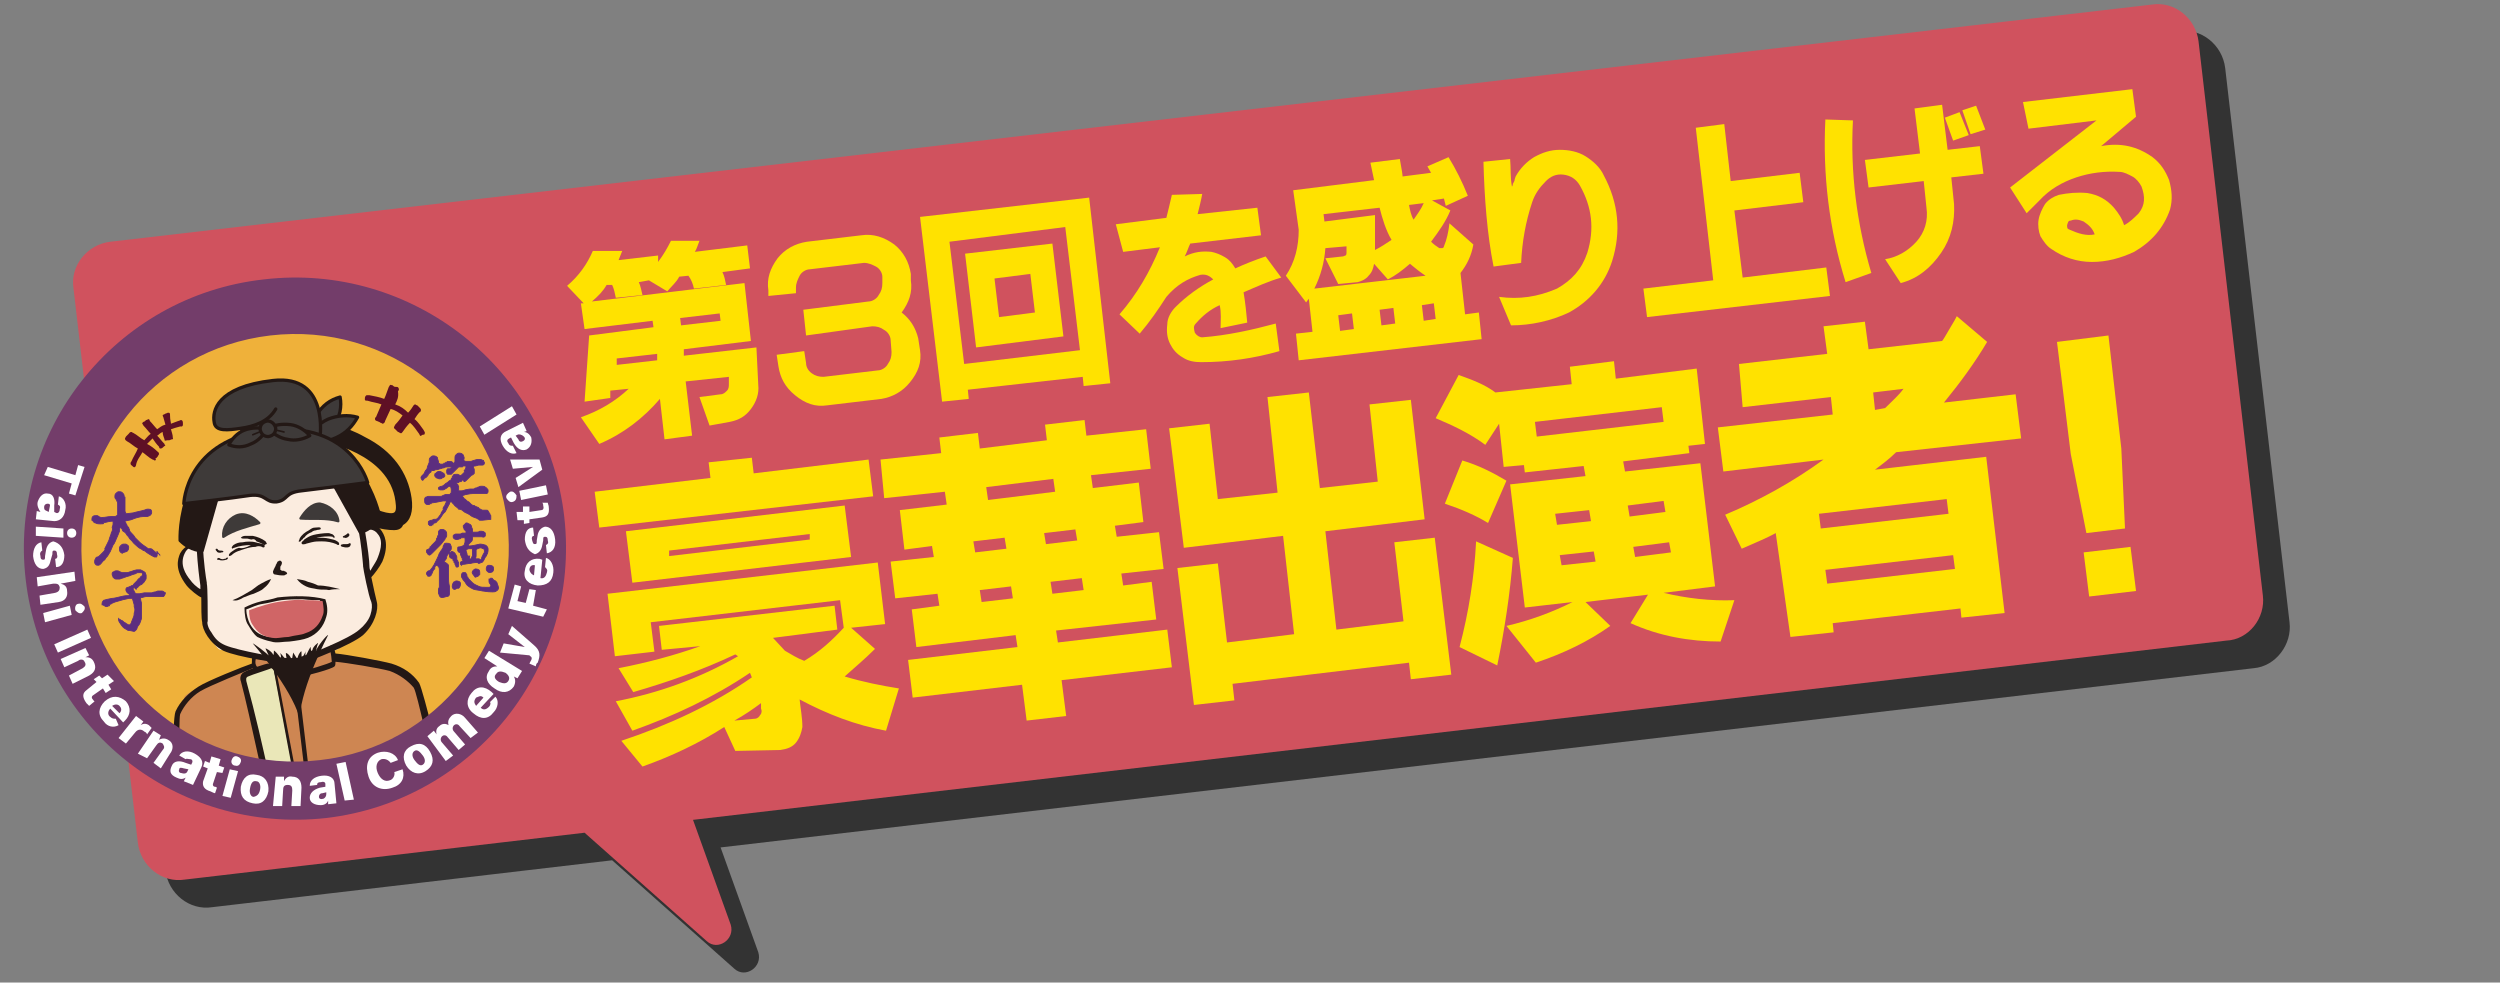 <?xml version="1.0" encoding="utf-8"?>
<!-- Generator: Adobe Illustrator 27.9.5, SVG Export Plug-In . SVG Version: 9.03 Build 54986)  -->
<svg version="1.1" id="レイヤー_1" xmlns="http://www.w3.org/2000/svg" xmlns:xlink="http://www.w3.org/1999/xlink" x="0px"
	 y="0px" viewBox="0 0 272 106.9" style="enable-background:new 0 0 272 106.9;" xml:space="preserve">
<rect x="0" y="0" width="272" height="106.9" fill="#808080" stroke="none"/>
<style type="text/css">
	.st0{opacity:0.6;}
	.st1{fill:#D0525E;}
	.st2{fill:#FFE200;}
	.st3{fill:#EFB13A;}
	.st4{fill-rule:evenodd;clip-rule:evenodd;fill:#5F1025;}
	.st5{clip-path:url(#SVGID_00000096040366521770832360000012292280457344153745_);}
	.st6{fill:#FBECDF;}
	.st7{fill:#CE8652;}
	.st8{fill:#231815;}
	.st9{fill:#3E3A39;stroke:#3E3A39;stroke-width:0.271;stroke-linecap:round;stroke-linejoin:round;stroke-miterlimit:10;}
	.st10{fill-rule:evenodd;clip-rule:evenodd;fill:#231815;}
	.st11{fill-rule:evenodd;clip-rule:evenodd;fill:#D06566;}
	.st12{fill:none;}
	.st13{fill:#231815;stroke:#231815;stroke-width:0.362;stroke-linecap:round;stroke-linejoin:round;stroke-miterlimit:10;}
	.st14{fill:#3E3A39;stroke:#231815;stroke-width:0.362;stroke-linecap:round;stroke-linejoin:round;stroke-miterlimit:10;}
	.st15{fill:none;stroke:#231815;stroke-width:0.181;stroke-linecap:round;stroke-linejoin:round;stroke-miterlimit:10;}
	.st16{fill:#EAE7B8;}
	.st17{fill:#5C2E7F;stroke:#5C2E7F;stroke-width:9.321277e-02;stroke-miterlimit:10;}
	.st18{fill:#733D6A;}
	.st19{fill:#FFFFFF;}
</style>
<g>
	<g class="st0">
		<path d="M249.1,67.7l-7-60.3c-0.3-2.5-2.6-4.4-5.1-4l-222,25.9c-2.5,0.3-4.4,2.6-4,5.1l7,60.3c0.3,2.5,2.6,4.4,5.1,4l43.5-5.1
			l13.3,11.8c1.2,1.1,3.1-0.2,2.6-1.8l-4.1-11.4l166.8-19.5C247.6,72.5,249.4,70.1,249.1,67.7z"/>
	</g>
	<g>
		<path class="st1" d="M246.2,64.8l-7-60.3c-0.3-2.5-2.6-4.4-5.1-4L12,26.3c-2.5,0.3-4.4,2.6-4,5.1l7,60.3c0.3,2.5,2.6,4.4,5.1,4
			l43.5-5.1l13.3,11.8c1.2,1.1,3.1-0.2,2.6-1.8l-4.1-11.4l166.8-19.5C244.7,69.6,246.5,67.2,246.2,64.8z"/>
	</g>
</g>
<g>
	<path class="st2" d="M64.1,36.5l7-0.9L71,34.9l-7.4,0.9L63.2,33l0.3,0l-1.8-1.9c1.3-1.1,2.2-2.4,2.8-3.8l3.2,0l-0.4,1l4.3-0.5
		l0,0.7c0.6-0.8,1-1.5,1.4-2.3l3.1,0c-0.2,0.5-0.3,0.9-0.5,1.2l5.7-0.7l0.3,2.5l-3,0.4c0.2,0.4,0.3,0.9,0.4,1.4l-3.5,0.4
		c-0.1-0.5-0.3-1-0.6-1.4l-1,0.1c-0.3,0.6-0.8,1-1.3,1.6l-2-1.2l-1.1,0.2c0.2,0.4,0.3,1,0.4,1.4L67,32.4c-0.1-0.5-0.2-1-0.4-1.4
		l-0.6,0c-0.4,0.7-0.9,1.2-1.6,1.8l16.6-2l0.7,6.3L74.4,38l0,0.7l7.9-0.9l0.2,4.1c0.1,0.9-0.2,1.8-0.8,2.6s-1.3,1.2-2.3,1.4
		l-2.2,0.4l-1.1-3.1l2.3-0.3c0.3,0,0.5-0.2,0.7-0.4c0.2-0.2,0.2-0.5,0.2-0.7l0-0.8l-4.7,0.5l0.7,5.9l-3,0.4l-0.5-4.4
		c-1.8,2.1-4,3.8-6.6,4.9l-2-2.9c2-0.7,3.7-1.7,5.2-3.1l-2,0.2l0,0.8l-2.8,0.4L64.1,36.5z M71.5,39.2l0-0.7L67.1,39l0,0.7L71.5,39.2
		z M74,34.6l0.1,0.8l4.3-0.5l-0.1-0.8L74,34.6z"/>
	<path class="st2" d="M83.6,32.2l0-0.6c-0.2-1.3,0.2-2.4,1-3.5c0.8-1,1.9-1.6,3.2-1.8l5.9-0.7c1.3-0.2,2.5,0.2,3.6,1
		c1,0.8,1.6,1.9,1.8,3.2l0,0.7c0.2,1.3-0.2,2.4-1,3.5c0.9,0.7,1.5,1.6,1.8,2.8l0.2,1.3c0.2,1.3-0.2,2.4-1.1,3.5
		c-0.8,1-1.9,1.6-3.1,1.8L90,44.1c-1.3,0.2-2.4-0.2-3.5-1.1s-1.6-1.9-1.8-3.1l-0.2-1.3l3-0.4l0.2,1.3c0,0.4,0.2,0.8,0.6,1.1
		c0.4,0.3,0.8,0.4,1.3,0.4l5.9-0.7c0.4,0,0.9-0.3,1.1-0.7c0.3-0.4,0.4-0.8,0.4-1.3L96.9,37c0-0.4-0.3-0.9-0.7-1.1
		c-0.4-0.3-0.8-0.4-1.3-0.4l-7.2,1l-0.3-2.8l7.1-0.9c0.4,0,0.9-0.3,1.1-0.7c0.3-0.4,0.4-0.8,0.4-1.3l0-0.7c0-0.4-0.3-0.9-0.7-1.1
		c-0.4-0.2-0.8-0.4-1.3-0.4l-5.9,0.7c-0.4,0-0.9,0.3-1.1,0.7c-0.2,0.4-0.4,0.8-0.4,1.3l0,0.6L83.6,32.2z"/>
	<path class="st2" d="M100.1,23.6l18.4-2.1l2.3,20.2l-2.9,0.3l-0.1-1l-12.5,1.4l0.1,1l-2.9,0.3L100.1,23.6z M103.3,26.3l1.6,13.3
		l12.6-1.5l-1.6-13.4L103.3,26.3z M105,27.6l9.5-1.1l1.2,10.1l-9.5,1.2L105,27.6z M108.2,30.3l0.5,4.2l3.9-0.5l-0.5-4.2L108.2,30.3z
		"/>
	<path class="st2" d="M121.4,24.4l5.5-0.7c0.2-0.8,0.4-1.6,0.6-2.5l3.3-0.1c-0.1,0.6-0.3,1.4-0.5,2.2l6.5-0.7l0.4,3l-7.7,0.9
		c-0.2,0.4-0.3,0.8-0.6,1.4c1-0.5,1.9-0.6,2.9-0.5c0.5,0.1,1,0.3,1.5,0.6c0.5,0.3,0.8,0.7,1.1,1.2c1.1-0.5,2.1-0.9,3.3-1.3l1.7,2.3
		c-1.4,0.4-2.7,1-4.1,1.6c0.2,1.2,0.3,2.2,0.4,3.3l-2.9,0.6c0-0.8,0.1-1.7-0.1-2.5c-1.1,0.5-1.9,1.2-2.6,2c-0.3,0.3-0.2,0.6-0.1,1
		c0.2,0.3,0.5,0.5,0.8,0.5c2.7-0.2,5.4-0.8,8-1.5l0.4,3c-2.8,0.8-5.6,1.2-8.5,1.2c-0.7,0-1.4-0.1-2-0.5c-0.7-0.4-1.1-0.9-1.4-1.5
		c-0.3-0.6-0.4-1.3-0.3-2.1c0-0.7,0.4-1.4,0.9-1.9c1.2-1.2,2.6-2.2,4.1-3c-0.4-0.4-0.8-0.6-1.4-0.5c-1.4,0.4-2.6,1.1-3.7,2.4
		c-0.9,1.4-1.8,2.7-2.9,4l-2.2-2.1c1.9-2.2,3.3-4.6,4.4-7.3l-4,0.5L121.4,24.4z"/>
	<path class="st2" d="M140.7,20.7l8.8-1.1l-0.4-1.9l3.2-0.4c0.2,1.1,0.3,1.7,0.3,1.9l3.1-0.4l-0.4-0.7l2.3-1
		c0.8,1.3,1.5,2.7,2.1,4.2l-2.4,1.1l-0.2-0.8l-1.3,0.2l2,1.1c-0.5,1.2-1.2,2.2-2.1,3.4c0.3,0.3,0.6,0.5,0.9,0.7c0.1,0,0.2,0,0.3,0
		c0.1,0,0.2-0.1,0.2-0.2c0.3-0.7,0.5-1.6,0.6-2.5l2.6,2.3c-0.2,1.2-0.7,2.2-1.4,3.1l0.5,4.5l1.5-0.2l0.3,2.9l-19.9,2.3l-0.3-2.9
		l1.8-0.2l-0.4-3.6l-0.3,0.4l-2.2-2.9c1-1.5,1.4-3.2,1.4-5L140.7,20.7z M144.2,27c-0.1,1.5-0.5,3-1.2,4.4l12.1-1.4
		c-0.6-0.4-1.1-0.8-1.7-1.3c-0.8,0.7-1.6,1.3-2.4,1.7l-1.5-1.7c-0.1,0.5-0.2,0.9-0.6,1.3c-0.3,0.4-0.8,0.6-1.2,0.7l-2.1,0.2
		l-1.4-2.8l1.9-0.2c0.1,0,0.2-0.1,0.3-0.1c0.1-0.1,0.1-0.2,0.1-0.3l0-0.7L144.2,27z M144,23.3l0.1,0.8l5.5-0.7l0,3.8
		c0.6-0.3,1.2-0.7,1.8-1.1c-0.6-1-1-2.3-1.3-3.5L144,23.3z M145.6,34.3l0.2,1.7l1.5-0.2l-0.2-1.7L145.6,34.3z M150.1,33.7l0.2,1.7
		l1.5-0.2l-0.2-1.7L150.1,33.7z M153.3,22.3c0.1,0.5,0.2,1.1,0.5,1.6c0.4-0.6,0.8-1.1,1.1-1.8L153.3,22.3z M154.7,33.2l0.2,1.7
		l1.3-0.2L156,33L154.7,33.2z"/>
	<path class="st2" d="M161.4,17.6l2.9-0.3c0.1,1,0,2,0.2,3c0,0,0.1-0.1,0.1-0.3c0.1-0.2,0.2-0.3,0.2-0.5l0.1-0.3
		c0.5-0.9,1.2-1.6,2-2.1c0.9-0.5,1.8-0.8,2.8-0.8s2,0.2,2.8,0.7c0.8,0.5,1.6,1.2,2,2.1c1.6,3,1.9,6.1,0.9,9.3
		c-0.8,2.5-2.5,4.4-4.7,5.6c-1.9,0.9-4.1,1.4-6.3,1.4l-1.3-3.1c2.2,0.3,4.2,0,6.3-0.9c1.6-0.9,2.7-2.1,3.3-3.9
		c0.8-2.6,0.5-5-0.8-7.3c-0.4-0.7-1-1.1-1.8-1.2s-1.4,0.2-1.9,0.7c-0.7,0.7-1.2,1.4-1.5,2.3c-0.7,2.1-1.1,4.3-1.2,6.6l-3,0.4
		C161.8,25.5,161.5,21.5,161.4,17.6z"/>
	<path class="st2" d="M184.5,13.9l3.1-0.4l0.7,6.2l7.5-0.9l0.4,3.2l-7.5,0.9l0.9,7.3l9.1-1.1l0.4,3.1l-19.9,2.3l-0.4-3.1l7.6-0.9
		L184.5,13.9z"/>
	<path class="st2" d="M198.6,13l3,0.1c-0.3,5.6,0.4,11.2,2,16.6l-2.8,1C199,24.9,198.3,19,198.6,13z M202.9,17.4l6-0.7l-0.6-4.9
		l3-0.4l0.6,4.9l3.5-0.4l0.4,3l-3.5,0.4l0.3,2.9c0.1,1.9-0.3,3.7-1.4,5.3c-1.1,1.6-2.5,2.8-4.4,3.3l-1.7-2.6
		c1.3-0.2,2.5-0.9,3.4-1.9c0.9-1,1.3-2.3,1.1-3.7l-0.3-2.9l-6,0.7L202.9,17.4z M211.6,12.8l1.6-0.6l1,2.5l-1.7,0.6L211.6,12.8z
		 M213.5,12l1.5-0.5l1,2.6l-1.6,0.5L213.5,12z"/>
	<path class="st2" d="M220.1,11.1L232,9.7l0.4,3l-3.8,3.2c2.1-0.4,3.9,0,5.6,1.2c0.9,0.7,1.4,1.5,1.8,2.5c0.3,1.1,0.4,2.1,0.1,3.2
		c-0.7,2-2,3.5-3.9,4.6c-1.5,0.7-3,1.1-4.6,1.1c-1.6,0-3.1-0.5-4.4-1.4c-0.5-0.3-0.9-0.9-1.2-1.4c-0.2-0.5-0.3-1.2-0.2-1.8
		c0.1-0.6,0.4-1.2,0.7-1.7c0.4-0.5,0.9-0.8,1.5-1c1-0.2,2-0.3,3.1-0.2c1.2,0.2,2.1,0.7,2.9,1.6c0.5,0.6,0.9,1.2,1.1,1.9
		c0.6-0.3,1.1-0.8,1.6-1.3c0.7-0.9,0.7-1.8,0.3-2.9c-0.2-0.4-0.6-0.9-1-1.1c-0.4-0.2-0.9-0.5-1.4-0.5c-1.6-0.1-3.2,0.1-4.7,0.6
		c-1.5,0.5-2.9,1.3-4,2.5l-1.4,1.4l-1.8-2.8l9.4-7.3l-7.4,0.9L220.1,11.1z M227.9,25.5c-0.2-0.6-0.6-1-1.2-1.4
		c-0.5-0.2-0.9-0.3-1.4-0.1c-0.3,0-0.3,0.2-0.4,0.5c0,0.3,0,0.4,0.3,0.5C226.1,25.4,227,25.7,227.9,25.5z"/>
	<path class="st2" d="M77.1,50.3l4.7-0.5l0.2,1.7L94.5,50L95,54l-29.8,3.4l-0.5-3.9l12.6-1.5L77.1,50.3z M66.1,64.6l29.4-3.4
		l0.8,6.7l-3.7,0.4l2.6,2.3c-1.1,1.1-2.3,2.1-3.3,3c2,0.6,4,1,5.9,1.3l-1.4,4.6c-3.3-0.6-6.4-1.8-9.4-3.4c0.1,1,0.3,2,0.3,3
		c-0.1,0.6-0.3,1.2-0.7,1.7c-0.4,0.5-1,0.7-1.7,0.8L80,81.7l-1.2-2.6c-2.8,1.8-5.8,3.2-8.9,4.3l-2.3-2.8c5.1-1.7,9.9-3.9,14.2-6.9
		l-0.2-0.5c-4,2.7-8.3,4.7-12.8,6.3L67,76.3c4.7-0.9,9.1-2.5,13.3-4.9L80,71.2c-3.6,1.7-7.3,3-11.1,4.1l-1.6-2.6
		c3.1-0.6,6.1-1.4,8.9-2.4L72,70.7l-0.3-2.6l19.1-2.2l0.3,2.6l-7,0.9l1.3,1.4c0.7,0.4,1.3,0.8,2.1,1.1c1.7-1,3-2.2,4.3-3.6l-0.4-3
		l-20.6,2.4l0.4,3.2l-4.3,0.5L66.1,64.6z M68.1,57.8L91.9,55l0.7,5.6l-23.8,2.8L68.1,57.8z M72.8,59.9l0,0.6l15.3-1.8l0-0.6
		L72.8,59.9z M79.9,78.4l2.2-0.2c0.3,0,0.5-0.2,0.6-0.4c0.2-0.2,0.2-0.5,0.1-0.7l0-0.6C82,77.1,81,77.8,79.9,78.4z"/>
	<path class="st2" d="M95.8,50l6.6-0.7l-0.2-1.7l4.2-0.5l0.2,1.7l7.3-0.9l-0.2-1.7l4.3-0.5l0.2,1.7l6.5-0.7l0.5,4.3l-6.5,0.7
		l0.2,1.4l5-0.6l0.5,4.3l-3.1,0.4l0.2,1.2l4.6-0.5l0.5,4l-4.6,0.5l0.2,1.3l3.1-0.4l0.5,4.1l-10.9,1.2l0.2,1.3l11.9-1.4l0.5,4.1
		L115.5,74l0.5,3.9l-4.3,0.5l-0.5-3.9l-11.9,1.4l-0.5-4.1l11.9-1.4l-0.2-1.3l-10.8,1.3l-0.5-4.1l3-0.4l-0.2-1.3l-4.6,0.5l-0.5-4
		l4.7-0.5l-0.2-1.2l-3,0.4l-0.5-4.3l5.1-0.6l-0.2-1.4l-6.6,0.7L95.8,50z M105.9,58.9l0.2,1.2l3.4-0.4l-0.2-1.2L105.9,58.9z
		 M106.6,64.2l0.2,1.3l3.4-0.4l-0.2-1.3L106.6,64.2z M107.3,53l0.2,1.4l7.3-0.9l-0.2-1.4L107.3,53z M113.6,58l0.2,1.2l3.4-0.4
		l-0.2-1.2L113.6,58z M114.3,63.3l0.2,1.3l3.4-0.4l-0.2-1.3L114.3,63.3z"/>
	<path class="st2" d="M127.2,46.6l4.4-0.5l0.9,8.2l6.5-0.7l-1.1-10.4l4.5-0.5l1.2,10.4l6.3-0.7l-0.9-8.4l4.5-0.5l1.5,13l-10.8,1.3
		l1.2,10.7l7.3-0.9l-1-8.6l4.4-0.5l1.8,14.9l-4.4,0.5l-0.2-1.8l-19.2,2.3l0.2,1.8l-4.4,0.5l-1.8-14.9l4.4-0.5l1,8.6l7.3-0.9
		l-1.2-10.7l-10.8,1.3L127.2,46.6z"/>
	<path class="st2" d="M162.7,42.7l8.3-0.9l-0.2-1.9l4.8-0.6l0.2,1.9l8.8-1.1l0.9,8.2l-1.8,0.2l0.1,0.8l-7.2,0.9l0.2,1.1l8.2-0.9
		l1.6,13.4l-5.6,0.7c2.5,0.6,5.1,0.9,7.7,0.8l-1.5,4.5c-3.4,0-6.7-0.6-9.8-2l1.9-3.1l-6.8,0.8l2.7,2.6c-2.4,1.7-5.1,3-8.1,4l-3.2-4
		c2.6-0.6,5-1.5,7.2-2.6l-5.2,0.6l-1.6-13.4l8.2-0.9l-0.2-1.1l-6.4,0.7l-0.1-0.8l-2.2,0.2l-0.5-4.7l-1.5,2.3
		c-1.6-1.2-3.5-2.1-5.4-2.9l2.5-4.7C160.1,41.3,161.5,41.8,162.7,42.7z M157.2,54.8l1.9-4.7c1.7,0.5,3.3,1.3,4.8,2.2l-2,4.6
		C160.6,56.1,159,55.4,157.2,54.8z M160.6,58.9l4,1.8c-0.3,3.9-0.9,7.8-1.7,11.7l-4.1-2C159.8,66.6,160.4,62.8,160.6,58.9z
		 M167,45.9l0.2,1.6l13.8-1.6l-0.2-1.6L167,45.9z M169.2,55.9l0.2,1.2l3.7-0.4l-0.2-1.2L169.2,55.9z M169.7,60.4l0.2,1.1l3.7-0.4
		l-0.2-1.1L169.7,60.4z M177.1,55l0.2,1.2l3.9-0.5l-0.2-1.2L177.1,55z M177.7,59.5l0.2,1.1l3.9-0.5l-0.2-1.1L177.7,59.5z"/>
	<path class="st2" d="M189.2,39.6l9.6-1.1l-0.4-3l4.5-0.5l0.4,3l8-0.9c0.1-0.1,0.4-0.6,0.8-1.3c0.5-0.8,0.7-1.2,0.8-1.4l3.3,2.8
		c-1.3,2.2-2.9,4.4-4.7,6.6l7.8-0.9l0.6,4.8l-13.6,1.5c-0.7,0.7-1.5,1.3-2.3,1.9l12.1-1.4l2,17l-4.7,0.5l-0.1-1l-13.9,1.6l0.1,1
		l-4.7,0.5L193.2,58c-0.9,0.5-2.1,1-3.7,1.7l-1.8-3.7c3.8-1.6,7.4-3.6,10.7-6l-10.9,1.3l-0.6-4.8l12.5-1.4l-0.2-1.9l-9.6,1.1
		L189.2,39.6z M197.9,55.9l0.2,1.6l13.9-1.6l-0.2-1.6L197.9,55.9z M198.6,62l0.2,1.5l13.9-1.6l-0.2-1.5L198.6,62z M203.8,42.7
		l0.2,1.9l1.1-0.2c0.8-0.8,1.5-1.4,2-2.1L203.8,42.7z"/>
	<path class="st2" d="M223.8,37.2l5.6-0.7l1.4,12.3l0.4,8.7L227,58l-1.7-8.6L223.8,37.2z M226.7,60.1l5.1-0.6l0.6,4.8l-5.1,0.6
		L226.7,60.1z"/>
</g>
<g>
	<circle class="st3" cx="31.5" cy="60.1" r="25.9"/>
	<path class="st4" d="M43,44c0.6,0.2,1,0.5,1.4,0.9c0.3-0.3,0.4-0.5,0.6-0.8c0.1-0.1,0.1-0.1,0.2-0.1c0,0,0.1,0.1,0.2,0.1
		c0.1,0.1,0.2,0.2,0.3,0.3c0,0,0.1,0.1,0.1,0.2c0,0.1,0,0.2-0.1,0.2c-0.3,0.3-0.4,0.5-0.6,0.8c0.4,0.3,0.7,0.8,1,1.2
		c0,0.1,0.2,0.2,0.1,0.4c0,0.1-0.1,0.1-0.2,0.1c-0.1,0-0.2,0.2-0.3,0.1l-0.1-0.2c-0.3-0.4-0.6-0.9-1-1.2c-0.3,0.3-0.6,0.7-0.8,1
		c-0.1,0.1-0.1,0.2-0.3,0.1c0,0-0.1-0.1-0.2-0.1c-0.1-0.1-0.2-0.2-0.3-0.3c-0.1-0.1-0.2-0.1-0.1-0.3c0-0.1,0.1-0.1,0.1-0.2
		c0.3-0.3,0.6-0.7,0.8-1c-0.4-0.3-0.8-0.6-1.3-0.7c-0.2,0.4-0.4,0.9-0.6,1.3c0,0.1-0.1,0.3-0.3,0.3c0,0-0.1-0.1-0.2-0.1
		c-0.1-0.1-0.2-0.1-0.4-0.2c-0.1,0-0.2-0.1-0.2-0.2c0-0.1,0-0.2,0.1-0.2c0.2-0.5,0.4-0.9,0.6-1.4c-0.5-0.2-0.9-0.2-1.5-0.4
		c-0.1,0-0.3,0-0.3-0.1s0-0.1,0-0.2c0-0.1,0.1-0.3,0.2-0.3c0.1,0,0.2,0,0.3,0c0.5,0.1,1.1,0.2,1.6,0.4c0.2-0.4,0.3-0.8,0.5-1.3
		c0.1-0.1,0.1-0.3,0.3-0.2c0.1,0,0.1,0,0.2,0.1c0.1,0.1,0.2,0.1,0.4,0.1c0.1,0,0.2,0.1,0.2,0.3c0,0.1-0.1,0.1-0.1,0.2
		C43.4,43.2,43.2,43.6,43,44z"/>
	<path class="st4" d="M18.6,46.1c0.3-0.1,0.5-0.2,0.8-0.3c0.1,0,0.2-0.1,0.3-0.1c0.1,0,0.2,0.1,0.2,0.3c0,0,0,0.1,0,0.2
		c0,0.1,0,0.1-0.1,0.2c0,0-0.1,0-0.2,0c-0.4,0.1-0.7,0.2-1,0.3c0.1,0.4,0.2,0.6,0.2,0.9c0,0.1,0.1,0.2-0.1,0.2
		c-0.1,0-0.2,0.1-0.3,0.1c0,0-0.1,0-0.2,0c-0.1,0-0.2,0.1-0.3,0l0-0.1c-0.1-0.3-0.2-0.5-0.2-0.8c-0.3,0.1-0.4,0.3-0.6,0.4
		c0.3,0.3,0.5,0.6,0.8,0.9c0,0.1,0.1,0.2,0.1,0.2L18,48.5c-0.1,0-0.2,0.1-0.3,0.2s-0.2,0.1-0.3,0.1c0,0-0.1-0.1-0.1-0.2
		c-0.3-0.3-0.5-0.6-0.7-0.9c-0.2,0.2-0.4,0.4-0.6,0.6c0.4,0.2,0.8,0.5,1.1,0.8c0.1,0.1,0.2,0.1,0.2,0.3c0,0.1-0.1,0.1-0.1,0.2
		c-0.1,0.1-0.1,0.2-0.3,0.3C17,50,17,50.1,16.8,50.1c0,0-0.1-0.1-0.2-0.1c-0.4-0.2-0.8-0.6-1.1-0.8c-0.2,0.4-0.6,0.8-0.7,1.4
		c0,0.1-0.1,0.2-0.1,0.2c-0.1,0.1-0.2,0-0.3-0.1c-0.1-0.1-0.2-0.1-0.2-0.3c0-0.1,0.1-0.2,0.1-0.2c0.2-0.5,0.5-0.9,0.7-1.4
		c-0.4-0.2-0.8-0.6-1.2-0.8c-0.1-0.1-0.2-0.1-0.2-0.3c0-0.1,0.1-0.1,0.1-0.2c0.1-0.1,0.2-0.2,0.3-0.3c0.1-0.1,0.1-0.2,0.3-0.2
		c0.1,0,0.1,0.1,0.2,0.1c0.4,0.2,0.8,0.6,1.2,0.8c0.3-0.3,0.4-0.5,0.7-0.7c-0.3-0.3-0.5-0.6-0.8-0.9c0-0.1-0.2-0.2-0.1-0.3l0.1-0.1
		c0.1,0,0.2-0.1,0.3-0.2c0.1,0,0.2-0.1,0.3-0.1c0,0,0.1,0.1,0.1,0.2c0.3,0.3,0.5,0.6,0.8,0.9c0.3-0.2,0.5-0.4,0.9-0.5
		c-0.1-0.3-0.1-0.4-0.2-0.7c0-0.1-0.1-0.2-0.1-0.3c0-0.1,0.2-0.1,0.3-0.2c0.1,0,0.2-0.1,0.3-0.1c0.2,0,0.2,0.1,0.2,0.3
		C18.5,45.7,18.6,45.9,18.6,46.1z"/>
	<g>
		<g>
			<g>
				<defs>
					<circle id="SVGID_1_" cx="31.5" cy="60.1" r="25.9"/>
				</defs>
				<clipPath id="SVGID_00000020364432743923527160000012724940361963855019_">
					<use xlink:href="#SVGID_1_"  style="overflow:visible;"/>
				</clipPath>
				<g style="clip-path:url(#SVGID_00000020364432743923527160000012724940361963855019_);">
					<path class="st6" d="M21.4,58.2c0,0,0.6,5.3,0.7,5.6c0.1,0.3,0,3.6,0.1,4c0,0.4,1.3,2.9,1.8,2.9s3.3,0.6,3.3,0.6l2.7,0.7
						c0,0,1.9-0.4,2-0.2c0.1,0.2,0.5,0.3,0.8,0.2c0.4,0,1.5-0.5,1.6-0.5c0.1,0,2.3-0.8,2.4-0.9c0.1-0.2,2.4-1.6,2.6-1.8
						c0.1-0.2,1.3-1.7,1.3-2.4c0-0.7-0.9-4.7-0.9-4.7l-0.6-4.3l-1.7-4.8l-14.5,1.1L21.4,58.2z"/>
					<path class="st6" d="M22.3,59.9c0,0-1.9-0.4-2.1-0.2c-0.2,0.2-0.8,1.7-0.4,2.4c0.4,0.6,1.5,2.3,1.7,2.3
						c0.1,0.1,1.6,1.3,1.6,1.3L22.3,59.9L22.3,59.9z"/>
					<path class="st6" d="M40.1,57.2c-0.2,0-1.4,0.7-1.4,0.7l0.4,5.9l1.4-1.9c0,0,1.1-1.8,1.1-2C41.6,59.6,41.9,56.7,40.1,57.2z"/>
					<path class="st7" d="M36.1,70.5l0.1,1l3.4,0.5c0,0,3.2,0.6,3.9,1.2s1.6,0.6,2.3,2.9c0.1,0.3,2,8.8,2,8.8L19,88.3
						c0,0-0.2-7.3-0.3-7.5c0-0.2,0.9-4,1.4-5c0.5-0.9,7.4-3.4,7.4-3.4l0.1-0.9C27.6,71.6,32.7,72.6,36.1,70.5"/>
					<path class="st8" d="M30.6,62.6c0.1,0,0.2,0,0.2,0l0,0c0,0,0,0,0.1,0c0.1,0,0.2-0.1,0.2-0.1c0.1,0,0.2-0.1,0.1-0.2l-0.1-0.1
						l0,0c0,0-0.1,0-0.2-0.1l-0.1,0l-0.1,0c-0.1,0-0.1-0.1-0.2-0.1l0-0.1c0-0.1,0-0.2,0-0.2c0-0.1,0.1-0.2,0.1-0.2
						c0.1-0.2,0.1-0.4,0-0.4c0-0.1-0.1-0.1-0.2-0.1c-0.1,0-0.1,0.1-0.2,0.1l-0.1,0.2c0,0.1-0.1,0.1-0.1,0.2c0,0,0,0.1-0.1,0.2
						c0,0,0,0.1-0.1,0.2l0,0c0,0.1-0.1,0.2-0.1,0.3c0,0.2,0.1,0.3,0.2,0.3C30.4,62.6,30.5,62.6,30.6,62.6z"/>
					<path class="st9" d="M28.2,56.9c-1.3,0.4-2.7,0.7-3.9,1.5c-0.1-1,0.5-1.9,1.4-2.3C26.7,55.7,27.6,56.3,28.2,56.9z"/>
					<path class="st9" d="M32.7,56.4c1.4,0.1,2.8-0.1,4.1,0.3c-0.1-1-1-1.7-2-1.9C33.9,54.8,33.2,55.6,32.7,56.4z"/>
					<path class="st10" d="M26.8,58.3c0.3,0,0.5,0,0.7,0c0.5,0.1,1,0.3,1.4,0.6c0,0.1,0.2,0.2,0.1,0.3c0,0-0.1,0-0.2,0.1
						c-0.1,0-0.2-0.1-0.2-0.1c-0.2-0.1-0.4-0.2-0.7-0.3c-0.1-0.2-0.3-0.3-0.5-0.2c-0.2,0-0.4-0.1-0.5-0.1c-0.1,0-0.2,0-0.4,0
						c-0.1,0-0.2,0-0.3-0.1C26.4,58.3,26.6,58.3,26.8,58.3z"/>
					<path class="st10" d="M34.3,57.4c0.2,0,0.6-0.1,0.6,0.1c0,0.2-0.4,0.1-0.5,0.2c-0.2,0-0.4,0.1-0.5,0.2
						c-0.3,0.1-0.6,0.3-0.8,0.6c-0.1,0-0.1,0.1-0.2,0.2c-0.1,0-0.1,0.1-0.2,0.2c-0.1,0-0.2,0.1-0.2,0c0-0.1,0.1-0.2,0.1-0.3
						c0.2-0.4,0.6-0.7,1-0.9C33.9,57.5,34,57.4,34.3,57.4z"/>
					<path class="st10" d="M27.3,59.3c-0.6,0-1.3,0.1-1.8,0.3c-0.1,0-0.2,0.1-0.2,0.1c-0.2-0.1,0-0.3,0.1-0.4c0.3-0.2,0.6-0.3,1-0.3
						c0.4-0.1,1.1-0.1,1.4,0c0.3,0.1,0.5,0.1,0.8,0.2c0.1,0,0.2,0.1,0.2,0.2c0,0.2-0.2,0.2-0.3,0.1c-0.2-0.1-0.5-0.1-0.7,0
						c-0.4,0-0.8,0.1-1.1,0.2c-0.6,0.2-1.1,0.3-1.5,0.7l-0.2,0.1c0,0-0.1,0-0.1-0.1c0-0.1,0.1-0.2,0.2-0.3c0.3-0.2,0.5-0.4,0.9-0.5
						C26.3,59.7,26.8,59.6,27.3,59.3z"/>
					<path class="st10" d="M36.4,58.5c-0.1,0-0.2,0-0.2-0.1c-0.5-0.1-1.3,0-1.8,0.1c0.5,0,1,0,1.4,0.1c0.4,0.1,0.6,0.1,0.9,0.3
						c0.1,0.1,0.2,0.1,0.2,0.3c0,0,0,0.1-0.1,0.1s-0.2-0.1-0.2-0.1c-0.5-0.2-1-0.3-1.6-0.3c-0.4,0-0.7,0-1.1,0.1
						c-0.3,0.1-0.5,0.1-0.7,0.2c-0.2,0-0.3,0.1-0.4-0.1c0-0.2,0.3-0.3,0.3-0.4c0.3-0.2,0.6-0.4,1-0.5c0.4-0.1,1.1-0.2,1.6-0.2
						c0.2,0,0.3,0.1,0.4,0.1S36.5,58.4,36.4,58.5z"/>
					<path class="st10" d="M23.5,59.7c0.1,0,0.2,0,0.2,0.1c0,0,0.1,0.1,0.2,0.1s0.4,0,0.4,0.1c0,0.1-0.1,0.1-0.2,0.1
						c-0.2,0.1-0.5,0-0.5-0.1C23.5,59.9,23.4,59.8,23.5,59.7z"/>
					<path class="st10" d="M38,58.1c0,0.1,0,0.2,0,0.2c-0.1,0.1-0.3,0.3-0.5,0.2c-0.1,0-0.2,0-0.2-0.1s0.2-0.1,0.3-0.2
						c0.2-0.1,0.2-0.2,0.3-0.2C37.9,58.1,38,58.1,38,58.1z"/>
					<path class="st10" d="M23.7,60.7c0.1,0,0.2,0,0.3,0.1c0.1,0,0.2,0.1,0.4,0c0.1,0,0.2,0,0.2-0.1c0.1,0,0.2-0.1,0.2,0
						c0,0.1-0.1,0.2-0.2,0.2c-0.3,0.1-0.6,0.1-0.8,0C23.6,61,23.6,60.8,23.7,60.7z"/>
					<path class="st10" d="M38,59.1c0.2,0,0.2,0.1,0.1,0.3c-0.1,0.2-0.5,0.2-0.8,0.1c-0.1,0-0.3-0.1-0.2-0.2c0-0.1,0.1,0,0.2-0.1
						c0.1,0,0.2,0,0.4,0C37.8,59.2,37.9,59.2,38,59.1z"/>
					<path class="st10" d="M35.4,65.2c0.2,0.6,0.3,1.3,0.1,1.9c-0.3,1.1-1,1.9-2,2.3c-0.5,0.2-1.2,0.3-2,0.4c-0.7,0-1.4,0.2-2,0
						c-0.5-0.1-1.1-0.3-1.5-0.5C27.6,69,27.3,68.5,27,68c-0.3-0.4-0.4-1.2-0.4-1.9c0.6-0.3,1.1-0.5,1.9-0.7c0.5-0.1,1.1-0.2,1.7-0.4
						C32,64.8,33.9,64.8,35.4,65.2z M32.9,65.2c-0.7,0-1.5,0-2.3,0.1c-0.7,0.1-1.3,0.3-2,0.4s-1.2,0.4-1.8,0.6
						c0,0.6,0.2,1.2,0.4,1.6c0.5,0.9,1.2,1.3,2.2,1.4c0.5,0.1,1.1,0,1.7-0.1c0.6,0,1.3-0.2,1.8-0.4c1-0.3,1.6-1,1.9-1.9
						c0.2-0.5,0.1-1,0-1.6C34.4,65.3,33.8,65.3,32.9,65.2z"/>
					<path class="st11" d="M35.1,65.4c0.1,0.6,0.2,1.2,0,1.6c-0.3,0.9-0.9,1.6-1.9,1.9c-0.4,0.2-1.1,0.2-1.8,0.4
						c-0.6,0-1.3,0.2-1.7,0.1c-1.1-0.1-1.7-0.6-2.2-1.4c-0.3-0.4-0.4-1-0.4-1.6c0.5-0.2,1.1-0.4,1.8-0.6s1.2-0.3,2-0.4
						c0.8-0.1,1.6-0.2,2.3-0.1C33.8,65.3,34.4,65.3,35.1,65.4z"/>
					<g>
						<path class="st8" d="M37,64.1c-0.4,0-0.8,0-1.2,0.1c-0.4-0.1-0.8,0-1.3-0.1c-0.4-0.1-0.8-0.1-1.2-0.3c-0.4-0.2-0.7-0.4-1-0.8
							l0,0c0.5,0.1,0.8,0.1,1.2,0.3c0.4,0.1,0.7,0.2,1.1,0.4C35.4,63.7,36.2,63.9,37,64.1L37,64.1z"/>
					</g>
					<g>
						<path class="st8" d="M25.3,65.3c0.8-0.3,1.4-0.7,2.1-1.1c0.3-0.2,0.6-0.5,1-0.7s0.7-0.4,1.1-0.5l0,0c-0.2,0.4-0.4,0.7-0.8,1
							c-0.3,0.3-0.7,0.4-1.1,0.6c-0.4,0.1-0.8,0.3-1.1,0.4C26,65.3,25.7,65.4,25.3,65.3L25.3,65.3z"/>
					</g>
					<g>
						<path class="st12" d="M20.1,60.4c-0.5,1.1,0.2,2.2,0.6,2.9c0.3,0.3,0.8,0.8,1.1,1c0-0.3,0-0.4,0-0.4l0,0
							c-0.1-0.7-0.3-2.2-0.4-4c0,0,0,0,0-0.1C21.2,59.6,20.5,59.7,20.1,60.4z"/>
						<path class="st12" d="M39.6,57.5C39.6,57.5,39.6,57.5,39.6,57.5c0.4,1.9,0.5,3.4,0.5,4.1l0,0c0,0,0,0.2,0.1,0.4
							c0.2-0.4,0.6-0.8,0.7-1.2c0.3-0.7,0.7-1.9,0-2.9C40.5,57.4,39.9,57.4,39.6,57.5z"/>
						<path class="st12" d="M39.5,61.7C39.5,61.7,39.5,61.6,39.5,61.7c-0.1-1.2-0.6-6.7-2.6-10.5c-0.8-1.5-2.2-2.5-4.2-2.9
							c-1.6-0.4-3-0.2-3.4-0.1l0,0l0,0c-0.9,0.1-5.6,0.7-6.7,4.6c-1.1,4.1-0.3,9.7-0.1,10.7c0,0,0,0,0,0.1c0,0.2,0.1,3.3,0.1,4.1
							c0,0.2,0,0.7,0.4,1.2c0.4,0.5,0.9,1,1.5,1.4c1.3,0.6,5.9,1.4,6.8,1.4c0.6,0.1,0.6,0.1,0.8,0l0,0l0,0c0.2,0,0.2,0,0.8-0.2
							c0.8-0.2,5.1-1.9,6.2-2.9c0.5-0.4,0.9-1,1.2-1.6s0.2-1.1,0.2-1.3C40.2,64.9,39.5,61.9,39.5,61.7z"/>
						<path class="st8" d="M41.4,57.6c-0.6-0.8-1.6-0.7-1.9-0.7c-0.5-2.4-1.2-4.4-2.1-5.9c-0.9-1.7-2.5-2.7-4.6-3.2
							c-1.6-0.4-3.2-0.2-3.6-0.1c-0.4,0-2,0.2-3.5,0.9c-1.9,0.9-3.2,2.3-3.7,4.2c-0.4,1.7-0.7,3.8-0.6,6.3c-0.4,0-1.3,0.2-1.8,1.1
							c-0.3,0.7-0.6,1.8,0.7,3.5c0.4,0.5,1.3,1.2,1.6,1.3c0,1,0,2.3,0.1,2.7c0,0.8,0.8,2.3,2.3,3.1c1.5,0.7,6.3,1.4,6.9,1.4
							c0.3,0.1,0.5,0.1,0.6,0.1l0,0l0.4,0l0,0l0.3,0l0,0c0.1,0,0.3-0.1,0.6-0.2c0.6-0.2,5.1-1.9,6.4-3c1.3-1.2,1.7-2.8,1.5-3.6
							c-0.1-0.4-0.4-1.7-0.6-2.7c0.3-0.3,0.9-1.1,1.2-1.7C42.4,59.2,41.8,58.1,41.4,57.6z M21.4,59.7c0.1,1.8,0.3,3.3,0.4,4l0,0
							c0,0,0,0.2,0,0.4c-0.4-0.2-0.9-0.7-1.1-1c-0.5-0.6-1.2-1.7-0.6-2.9c0.3-0.7,1-0.8,1.3-0.8C21.4,59.7,21.4,59.7,21.4,59.7z
							 M40.3,66.9c-0.2,0.6-0.7,1.2-1.2,1.6c-1.1,1-5.4,2.7-6.2,2.9c-0.6,0.2-0.6,0.2-0.8,0.2l0,0l0,0c-0.2,0-0.2,0-0.8,0
							c-0.8,0-5.4-0.8-6.8-1.4c-0.7-0.3-1.1-0.7-1.5-1.4c-0.4-0.5-0.5-1.1-0.4-1.2c0-0.7,0-3.8-0.1-4.1c0,0,0,0,0-0.1
							c-0.2-1.1-1-6.6,0.1-10.7c1.1-3.9,5.8-4.6,6.7-4.6l0,0l0,0c0.4,0,1.8-0.2,3.4,0.1c1.9,0.3,3.3,1.3,4.2,2.9
							c2.1,3.8,2.5,9.3,2.6,10.4c0,0,0,0,0,0.1c0,0.2,0.6,3.3,0.9,3.9C40.5,65.8,40.5,66.3,40.3,66.9z M41,60.9
							c-0.2,0.4-0.5,0.8-0.7,1.2c-0.1-0.2-0.1-0.4-0.1-0.4l0,0c0-0.7-0.2-2.2-0.5-4c0,0,0,0,0-0.1c0.3,0,1-0.1,1.4,0.5
							C41.8,58.9,41.3,60.2,41,60.9z"/>
					</g>
					<path class="st13" d="M42.9,57.5c-0.6,0-1.4-0.1-2.4-0.4c-0.9-0.4-1.7-0.8-1.8-0.9c-0.4-0.2-0.5-0.7-0.2-1.1
						c0.2-0.4,0.7-0.5,1.1-0.2c1,0.7,2.9,1.4,3.4,1c0.3-0.2,0.3-0.7,0.2-1.4c-0.7-5.4-8-6.6-8.1-6.7c-0.5-0.1-0.7-0.4-0.7-0.9
						c0.1-0.5,0.4-0.7,0.9-0.7c0.1,0,2.2,0.3,4.3,1.5c3,1.5,4.6,3.8,5,6.5c0.2,1.4-0.1,2.4-0.9,2.8C43.6,57.4,43.2,57.5,42.9,57.5z"
						/>
					<path class="st14" d="M36.3,46.3c0.7-0.9,0.9-2.1,0.7-3.1c-1.1,0.3-1.9,0.9-2.6,2c-0.7,0.9-0.9,2.1-0.7,3.1
						C34.7,48,35.6,47.3,36.3,46.3z"/>
					<path class="st14" d="M35.9,47.7c0.8-0.3,1.4-1,1.7-1.6c-0.7-0.2-1.6-0.2-2.4,0.1s-1.4,1-1.7,1.6C34.3,48,35.1,48,35.9,47.7z"
						/>
					<path class="st14" d="M36.6,47.6c1.1-0.5,1.8-1.3,2.3-2.2c-1-0.3-2.2-0.2-3.2,0.2c-1.1,0.5-1.8,1.3-2.3,2.2
						C34.4,48.1,35.6,48.1,36.6,47.6z"/>
					<path class="st14" d="M30,44.5c-0.8,1.4-2.4,1.9-3.8,2.1c-1.4,0.2-2.8,0.4-2.9-0.7c-0.2-1.1,0.2-3.8,6.4-4.5s5.1,6.3,5.1,6.3
						l-8.3,0.9l-0.2-2"/>
					<path class="st13" d="M29.2,47.1c-10.1,1.2-9.6,11.7-9.6,11.7c1.2,1.2,2.4,1.1,2.4,1.1l1.7-6L29.2,47.1z"/>
					<path class="st13" d="M29.2,47.1c10.1-1.2,12.1,9.1,12.1,9.1c-0.8,1.5-2.1,1.7-2.1,1.7l-3-5.4L29.2,47.1z"/>
					<path class="st14" d="M30.1,54.6c1.3-0.2,0.8-1,2.7-1.2c1.8-0.2,7.2-0.9,7.2-0.9s-1.8-6.7-10.8-5.7s-9.2,8-9.2,8
						s5.3-0.6,7.2-0.9C29,53.7,28.8,54.7,30.1,54.6z"/>
					<g>
						<g>
							<path class="st14" d="M27.3,48.3c0.8-0.3,1.4-1,1.7-1.6c-0.7-0.2-1.6-0.2-2.4,0.1c-0.8,0.3-1.4,1-1.7,1.6
								C25.7,48.7,26.5,48.7,27.3,48.3z"/>
							<line class="st15" x1="29.2" y1="46.6" x2="27.5" y2="47.3"/>
						</g>
						<g>
							<path class="st14" d="M31.3,47.8c-0.8-0.1-1.6-0.6-2.1-1.2c0.7-0.4,1.5-0.5,2.4-0.4c0.8,0.1,1.6,0.6,2.1,1.2
								C33,47.8,32.1,48,31.3,47.8z"/>
							<line class="st15" x1="29.2" y1="46.6" x2="30.9" y2="47"/>
						</g>
						<path class="st14" d="M30,46.6c0,0.4-0.2,0.8-0.8,0.9c-0.4,0-0.8-0.2-0.9-0.8c0-0.4,0.2-0.8,0.8-0.9
							C29.5,45.8,29.9,46.1,30,46.6z"/>
					</g>
					<path class="st8" d="M48.4,84.8c-0.1-0.2-2.3-9.6-2.8-10.5c-0.7-1-1.7-1.7-3-2.1c-1.1-0.3-4.9-1-6.1-1.1
						c-0.1-0.4-0.2-0.7-0.2-0.8c-0.1-0.1-0.3-0.1-0.4,0c-0.1,0.1-0.1,0.2,0,0.4c0.1,0.3,0.2,1.1,0.2,1.3c-0.3,0.2-2.8,1-3.8,1.1
						c-1,0.1-3.3-0.1-4.1-0.4c-0.7-0.3-0.3-1.2-0.3-1.2c0.1-0.1,0-0.3-0.1-0.3c-0.1-0.1-0.3,0-0.3,0.1c-0.1,0.2-0.1,0.5-0.1,0.9
						c-0.9,0.3-4.9,1.9-5.8,2.5c-1.1,0.7-2,1.6-2.5,2.7c-0.4,0.9-0.3,10.6-0.3,10.8l-0.1,0.4l29.8-3.4L48.4,84.8z M19.6,77.7
						c0.4-0.9,1.2-1.9,2.2-2.5c1-0.6,5-2.2,5.7-2.5c0.1,0.2,0.3,0.3,0.5,0.3c0.7,0.3,2.6,0.6,3.9,0.5l1.5,12.6l-14,1.6
						C19.6,86.5,19.4,78.4,19.6,77.7z M33.9,86.3l-1.5-12.6c1.1-0.2,3.7-0.9,4-1.2c0.1-0.1,0.1-0.3,0.1-0.5c1.2,0.1,4.8,0.7,5.9,1
						c1.1,0.4,2,1.1,2.6,1.8c0.4,0.5,2,8.5,2.6,10L33.9,86.3L33.9,86.3z"/>
					<path class="st8" d="M34.4,70.8c-0.1,0.3,0.1-0.6,0.2-0.8S34,70.4,34,70.7c-0.2,0.4-0.2-0.3-0.2-0.3c0-0.1-0.4,0.7-0.5,0.9
						c-0.1,0.3-0.1-0.4,0-0.5s-0.3,0.5-0.4,0.8s-0.1-0.5-0.1-0.7c0-0.2-0.5,0.5-0.4,0.8S31.9,71,31.9,71s-0.2,1.2-0.2,0.8
						c0-0.4-0.6-0.9-0.6-0.7c0,0.2,0.2,1,0,0.7c-0.2-0.3-0.7-0.9-0.6-0.7c0.1,0.2,0.1,0.8,0,0.5c-0.1-0.3-0.7-0.9-0.7-0.8
						c0,0.1,0,0.6-0.1,0.4c-0.1-0.3-0.9-0.8-0.8-0.6s0.5,1.1,0.4,0.8c-0.2-0.3-1.7-1.4-1.8-1.4c0,0,4.1,4.7,5.1,8.1
						c0.2-3.5,3.1-9,3.1-9C35.6,69,34.4,70.5,34.4,70.8z"/>
					<path class="st16" d="M29,72.6c0,0-2.3,0.8-2.5,1c-0.1,0.1,0.1,0.8,0.1,1c0,0.1,3.3,14.8,3.3,14.8l3-0.3l-3.1-16.2
						C29.7,72.7,29.2,72.5,29,72.6z"/>
					<path class="st8" d="M33.1,89.2l0-0.3c-0.1-0.4-2.9-15.5-3.1-16.1c-0.1-0.3-0.2-0.4-0.4-0.5c-0.2-0.1-0.4-0.1-0.5-0.1
						c-0.1,0-2,0.6-2.5,0.9c-0.5,0.2-0.5,0.8-0.4,1c0.9,3.3,3.3,14.8,3.4,15l0,0.2L33.1,89.2z M26.8,74.1L26.8,74.1
						c0-0.1-0.1-0.4,0.2-0.5c0.4-0.2,2.4-0.8,2.5-0.9c0.1,0,0.2,0.1,0.3,0.3c0.1,0.5,2.6,14.1,3,15.8l-2.4,0.1
						C30,88.4,28.8,81.4,26.8,74.1z"/>
				</g>
			</g>
		</g>
	</g>
	<g>
		<path class="st17" d="M52.5,56.6c0,0-0.1,0-0.2,0l-0.1,0c0,0-0.1,0-0.1-0.1c0,0-0.1,0-0.2-0.1c-0.3-0.1-0.6-0.2-0.8-0.4
			c-0.3-0.2-0.5-0.2-0.7-0.4c-0.2-0.2-0.4-0.2-0.5-0.2c-0.1-0.2-0.4-0.3-0.5-0.5c0,0-0.1-0.1-0.2-0.2c0-0.1-0.1-0.1-0.2-0.1
			c0,0-0.1,0.1-0.1,0.2c0,0.1-0.1,0.1-0.1,0.2c-0.2,0.3-0.3,0.7-0.5,0.8c-0.2,0.2-0.3,0.5-0.6,0.8c-0.1,0-0.1,0.1-0.2,0.2
			c0,0-0.1,0.1-0.2,0.1c-0.1,0-0.2,0.1-0.2,0.2c-0.1,0-0.1,0-0.2,0.1l0,0c-0.1,0-0.2,0-0.2-0.1c-0.1,0-0.1-0.1-0.1-0.2
			c0-0.1,0-0.2,0.1-0.2c0.1-0.1,0.2-0.1,0.3-0.1l0.2-0.1c0,0,0.1,0,0.2,0c0,0,0.1,0,0.2-0.1l0.1-0.1c0.1-0.2,0.3-0.3,0.3-0.5
			c0.1-0.2,0.3-0.3,0.2-0.5c0.1-0.2,0.1-0.2,0.2-0.3c0-0.1,0.1-0.2,0.2-0.5c-0.2,0-0.4,0-0.4,0c-0.4,0.1-1.1,0.2-1.1,0.2
			c-0.1,0-0.2,0-0.2,0.1c-0.1,0-0.2,0-0.2,0.1l0,0c-0.2,0-0.3,0-0.4-0.1c-0.1-0.1-0.1-0.2-0.1-0.3l0,0c0,0,0-0.1,0-0.2
			s0.1-0.2,0.1-0.2c0.1,0,0.2-0.1,0.3-0.1l0,0c0,0,0,0,0.1,0l0.1,0c0.2,0,0.4,0,0.5,0c0.3,0,0.4,0,0.6,0c0.1,0,0.2,0,0.3-0.1
			c0.1,0,0.2-0.1,0.3-0.1c0.1,0,0.2,0,0.3,0c0.1,0,0.2,0,0.2-0.1c0.1,0,0.1-0.2,0.1-0.4c0-0.2-0.1-0.4-0.1-0.4
			c-0.2,0-0.3,0.1-0.4,0.2c-0.2,0.1-0.3,0.2-0.4,0.2c0,0-0.1,0-0.2,0l-0.1,0c-0.1,0-0.2-0.1-0.2-0.1l0,0c0-0.1,0-0.2,0.1-0.2
			c0.1-0.1,0.2-0.1,0.3-0.1c0.2-0.1,0.3-0.2,0.4-0.3c0.2-0.1,0.3-0.2,0.4-0.3c0.1,0,0.2-0.1,0.2-0.2c0.1-0.1,0.1-0.1,0.1-0.2
			c0,0,0-0.1,0.1-0.1l0-0.1c0.1-0.1,0.2-0.1,0.3-0.1c0.1,0,0.2,0,0.2,0c0.2,0.1,0.4,0.2,0.4,0.2c0,0.1,0,0.1,0.1,0.2
			c0,0,0,0.1,0,0.2c0,0.1-0.1,0.2-0.2,0.2c0,0-0.2,0-0.2,0.1c0,0-0.1,0-0.2,0c0,0.1,0,0.2,0.1,0.2c0,0.1,0.1,0.2,0.1,0.2l0,0
			c0,0.1,0,0.2,0,0.2c0,0.1,0,0.2,0,0.2c0,0.1,0,0.1,0.1,0.1l0,0c0,0,0.1,0,0.2,0c0.2,0,0.4-0.1,0.4-0.1c0.1,0,0.4-0.1,0.6-0.1
			c0.1,0,0.2,0,0.3,0s0.1,0,0.2-0.1c0,0,0.2,0,0.3-0.1c0.1,0,0.2-0.1,0.3-0.1s0.2,0,0.2,0c0.1,0,0.2,0,0.3,0.1
			c0.2,0.1,0.2,0.2,0.3,0.3c0,0,0,0,0,0.1l0,0.1c0,0.1-0.1,0.2-0.2,0.2c0,0,0,0-0.1,0s-0.2,0-0.3,0s-0.2,0-0.3,0c-0.1,0-0.2,0-0.3,0
			c-0.2,0-0.4,0-0.5,0c-0.3,0-0.6,0.1-0.7,0.1c-0.1,0-0.2,0.1-0.4,0.1l0,0c0,0.1,0,0.1,0.1,0.2c0.1,0.1,0.1,0.2,0.2,0.2
			c0.1,0.1,0.3,0.3,0.4,0.3c0,0,0,0,0.1,0.1c0,0,0,0,0.1,0.1c0.1,0.1,0.2,0.2,0.4,0.2c0.1,0.1,0.2,0.1,0.4,0.2c0,0,0.1,0,0.1,0.1
			c0,0,0.1,0.1,0.2,0.1c0,0,0.1,0.1,0.2,0.1c0,0,0.1,0,0.2,0c0.1,0,0.1,0,0.1,0l0.1,0l0,0c0.1,0,0.2,0,0.2,0.1
			c0.1,0.1,0.1,0.2,0.2,0.3c0,0.1,0.1,0.2,0.1,0.2s0,0.1,0,0.2c0,0,0,0.1,0,0.2C52.6,56.6,52.6,56.6,52.5,56.6L52.5,56.6z
			 M45.9,52.2L45.8,52l0,0c0-0.1,0-0.1,0.1-0.2c0-0.1,0.1-0.1,0.2-0.2c0-0.1,0.1-0.1,0.1-0.2c0-0.1,0.1-0.1,0.1-0.2
			c0.1-0.1,0.2-0.2,0.2-0.4c0.1-0.2,0.1-0.3,0.2-0.5l0,0c0,0,0,0,0-0.1c0-0.1,0-0.1,0-0.1c0-0.1,0-0.2,0.1-0.3
			c0.1-0.1,0.2-0.2,0.3-0.2c0,0,0,0,0.1,0c0.2,0,0.3,0.1,0.4,0.2c0,0.1,0,0.1,0.1,0.4c0,0.1,0,0.2,0,0.2c0.1,0,0.2,0.1,0.2,0.1
			c0.1,0,0.2,0,0.2,0c0.1,0,0.2,0,0.2-0.1c0.1,0,0.2,0,0.2-0.1c0.1,0,0.1,0,0.2-0.1c0,0,0.1,0,0.2,0c0,0,0,0,0.1,0s0.3,0.1,0.3,0.2
			c0,0,0,0,0,0.1c0,0.1,0,0.2-0.2,0.3c0,0-0.1,0-0.2,0l-0.1,0c0,0,0,0-0.1,0c-0.1,0-0.3,0-0.4,0.1c-0.2,0-0.3,0.1-0.4,0.1
			c-0.1,0-0.2,0.1-0.4,0.1c-0.2,0-0.3,0.1-0.3,0.1l-0.1,0l-0.1,0c0,0-0.1,0-0.1,0.1c0,0,0,0.1-0.1,0.1l-0.1,0.1l-0.1,0.1
			c0,0.1-0.1,0.2-0.2,0.3C46.3,52,46.3,52,46.2,52C46,52.3,46,52.3,45.9,52.2z M47.8,52.1c-0.1,0-0.2-0.1-0.3-0.1s-0.1-0.2-0.2-0.2
			l0-0.1c0-0.1,0-0.2,0.1-0.2c0.1-0.1,0.2-0.2,0.3-0.2c0,0,0,0,0.1,0l0.1,0c0.1,0,0.3,0.2,0.4,0.2c0,0.1,0.1,0.2,0.1,0.2
			c0,0.1,0,0.2-0.1,0.2c0,0-0.1,0.1-0.2,0.1C48,52.1,48,52.1,47.8,52.1L47.8,52.1z M50.1,52L50.1,52L50.1,52c-0.1-0.1-0.1-0.2,0-0.2
			c0.1-0.1,0.2-0.2,0.2-0.2c0.1-0.1,0.3-0.2,0.2-0.4c0.1-0.1,0.2-0.2,0.2-0.5c-0.1,0-0.2,0-0.2,0c-0.1,0-0.2,0-0.2,0.1l0,0
			c0,0-0.1,0-0.2,0l-0.1,0l-0.1,0c0,0,0,0-0.1,0.1l-0.1,0.1c-0.1,0.1-0.2,0.2-0.3,0.3c-0.1,0.1-0.2,0.2-0.3,0.3c-0.1,0-0.1,0-0.2,0
			c0,0-0.1,0-0.2,0c0,0-0.1-0.1-0.1-0.2c0,0,0-0.1,0-0.2c0,0,0-0.1,0.1-0.2L49,51c0.1-0.1,0.1-0.2,0.2-0.3c0.1-0.1,0.1-0.2,0.2-0.3
			c0-0.1,0.1-0.1,0.1-0.2c0-0.1,0-0.1,0-0.2l0-0.1l0-0.1l0,0c0-0.1,0-0.2,0.1-0.3c0.1-0.1,0.2-0.2,0.3-0.2c0,0,0,0,0.1,0
			c0.2,0,0.3,0.1,0.4,0.2c0,0.1,0.1,0.2,0.1,0.3c0,0.1,0,0.2-0.1,0.3c0.1,0,0.2,0.1,0.3,0.1s0.2,0,0.4,0c0.1,0,0.2,0,0.4-0.1
			c0.1,0,0.3-0.1,0.4-0.1c0,0,0.1,0,0.2,0c0,0,0.1,0,0.2,0c0.1,0,0.2,0.1,0.3,0.1c0,0,0,0.1,0.1,0.2l0,0.1c0,0.1-0.1,0.2-0.2,0.2
			c-0.1,0-0.2,0-0.4,0c-0.1,0-0.3,0.1-0.4,0.1c-0.1,0-0.2,0-0.2,0.1s0.1,0.2,0.1,0.3c0,0,0,0.1,0,0.2c0,0,0,0.1,0,0.2l-0.1,0.1
			c0,0-0.1,0.1-0.2,0.1c-0.1,0.1-0.2,0.2-0.3,0.3c-0.1,0.1-0.2,0.2-0.3,0.3c0,0-0.1,0.1-0.2,0.1C50.3,52,50.2,52,50.1,52L50.1,52
			L50.1,52z"/>
		<path class="st17" d="M47.8,64.8c0-0.1-0.1-0.2-0.1-0.3l0-0.1c0-0.1,0-0.2,0-0.2s0-0.2,0.1-0.3c0-0.1,0-0.2,0-0.2
			c0-0.1,0-0.2,0-0.3c0-0.1,0-0.2,0-0.3s0-0.1,0-0.2c0,0,0-0.1,0-0.2c0-0.2,0-0.4,0-0.5c0-0.1,0-0.1,0-0.2c0-0.3-0.1-0.4-0.3-0.5
			c-0.2,0.1-0.2,0.2-0.2,0.4c-0.2,0.1-0.2,0.3-0.3,0.5c0,0-0.1,0.1-0.1,0.2c0,0-0.1,0.1-0.2,0.1c-0.1,0-0.2,0-0.2-0.1
			c0,0-0.1-0.1-0.1-0.2c0-0.1,0.1-0.2,0.1-0.2c0.1-0.1,0.1-0.1,0.2-0.1c0.1,0,0.2-0.2,0.3-0.3c0.1-0.1,0.1-0.2,0.2-0.3
			c0.1-0.2,0.2-0.4,0.3-0.6c0.1-0.2,0.2-0.4,0.3-0.7c0.1-0.1,0.1-0.2,0.2-0.3c0.1-0.1,0.1-0.2,0.2-0.3c0-0.1,0-0.2,0.1-0.3
			c0-0.1,0.1-0.2,0.2-0.2l0.1,0c0.2,0,0.2,0,0.4,0.1c0,0.1,0.1,0.2,0.1,0.3s0,0.1,0,0.2c0,0.1-0.1,0.2-0.1,0.2s-0.1,0.1-0.1,0.2
			c-0.1,0.2-0.3,0.3-0.3,0.5s-0.2,0.4-0.3,0.5c0.1,0.1,0.2,0.1,0.3,0.2c0.1,0.1,0.2,0.1,0.2,0.3l0,0c0,0,0,0.1,0,0.2
			c0,0.1,0,0.2,0,0.2c0,0.4,0,0.5,0,0.8c0,0.3,0,0.6,0.1,1c0,0.1,0,0.2,0,0.2c0,0.1,0,0.2,0,0.2c0,0.1,0,0.2,0,0.2
			c0,0.1,0,0.2,0,0.2c0,0.2-0.1,0.3-0.3,0.3C48,65.1,47.9,65,47.8,64.8z M46.5,60.2c-0.1-0.1-0.1-0.1-0.1-0.2c0-0.1,0-0.2,0.1-0.2
			l0.2-0.1c0,0,0.1-0.1,0.1-0.2c0.1,0,0.1-0.1,0.2-0.2s0.2-0.2,0.3-0.3c0.1-0.1,0.2-0.2,0.2-0.4c0,0,0.1-0.1,0.1-0.2
			s0.1-0.2,0.1-0.2l0-0.2c0-0.1,0-0.2,0.1-0.3s0.2-0.1,0.3-0.1c0.2,0,0.3,0.1,0.4,0.2c0.1,0.1,0.1,0.2,0.1,0.3c0,0,0,0.1,0,0.2
			c0,0,0,0.1-0.1,0.2c0,0-0.1,0.1-0.1,0.2c-0.2,0.2-0.3,0.4-0.5,0.6c-0.2,0.2-0.4,0.4-0.6,0.6l-0.3,0.3c-0.1,0.1-0.2,0.2-0.3,0.2
			C46.5,60.3,46.5,60.2,46.5,60.2z M49.2,63.8c0-0.2,0.1-0.4,0.2-0.5c0,0,0.2,0,0.2-0.1c0.3,0,0.5,0.1,0.5,0.3
			c0,0.3-0.1,0.4-0.2,0.5l-0.2,0C49.4,64.3,49.2,64,49.2,63.8z M49.6,61.6c0,0,0-0.1-0.1-0.2c0-0.1,0-0.2-0.1-0.2
			c0-0.1,0-0.2-0.1-0.2c0-0.1,0-0.2-0.1-0.2c0,0-0.1-0.1-0.2-0.1c0,0-0.1-0.1-0.1-0.2l0-0.1c0-0.1,0-0.2,0-0.2
			c0.1-0.1,0.2-0.1,0.2-0.2l0,0c0.2,0,0.3,0.1,0.4,0.2c0.1,0.2,0.2,0.3,0.2,0.4c0,0,0,0.1,0,0.2c0,0.1,0,0.1,0.1,0.2
			c0,0,0,0.1,0.1,0.2c0,0,0,0.1,0,0.2l0,0.1c0,0.2-0.1,0.2-0.2,0.2l0,0C49.7,61.7,49.6,61.7,49.6,61.6z M50.1,61.4l0-0.2
			c0-0.1,0.2-0.1,0.3-0.2l-0.1-0.1c0-0.1,0-0.2-0.1-0.3c0-0.1-0.1-0.2-0.1-0.3c0,0,0-0.2-0.1-0.2c-0.1,0-0.1,0-0.1-0.1
			c0,0-0.1,0-0.1-0.1c0,0,0-0.1,0-0.2l0-0.1c0-0.1,0.1-0.1,0.2-0.1c0.1,0,0.4-0.1,0.5-0.2c0-0.1,0.1-0.2,0.1-0.4c0-0.1,0-0.2,0-0.2
			c0-0.1,0-0.2-0.1-0.2c-0.2,0-0.4,0-0.4,0.1c-0.1,0-0.2,0.1-0.4,0.1c-0.2,0-0.4-0.1-0.4-0.3l0,0c0-0.1,0-0.2,0.1-0.2
			c0,0,0.1-0.1,0.2-0.1l0.1,0l0.1,0l0.1,0c0,0,0.1,0,0.2,0l0.2-0.1l0.2,0c0.1,0,0.1,0,0.2,0l0-0.1c0-0.1,0-0.2-0.1-0.2l-0.1-0.1
			c0-0.1-0.1-0.2-0.1-0.3l0-0.1c0.1-0.1,0.2-0.2,0.3-0.3l0.1,0c0,0,0.1,0,0.2,0.1c0.1,0,0.2,0.1,0.2,0.1s0.1,0.1,0.1,0.2
			c0,0.1,0.1,0.2,0.1,0.3c0,0,0,0.1,0,0.2l0,0.1c0.1,0,0.2,0,0.4,0c0.1,0,0.3,0,0.4-0.1l0.1,0l0.1,0c0.2,0,0.3,0.1,0.4,0.2l0,0.1
			c0,0.1,0,0.2,0,0.2c-0.1,0.1-0.1,0.2-0.4,0.1c0,0-0.1,0-0.2,0l-0.3,0l-0.2,0c-0.1,0-0.1,0-0.2,0c-0.1,0-0.1,0-0.1,0.2
			c0,0.1,0,0.2-0.1,0.3L51,59.2c0,0,0,0.1-0.1,0.2c0,0,0.1,0,0.2,0c0.2,0,0.7-0.1,1.1-0.2l0.1,0c0.2,0,0.4,0.1,0.5,0.1
			c0.2,0.1,0.3,0.3,0.3,0.4c0,0,0,0.1,0,0.2c0,0.2-0.1,0.4-0.2,0.6c-0.2,0.2-0.2,0.4-0.3,0.5c0,0-0.1,0.2-0.2,0.2
			c-0.1,0-0.2,0.1-0.3,0.1c0,0-0.1,0-0.1-0.1l0,0c-0.1,0-0.5,0-0.8,0.1c-0.3,0-0.6,0.1-0.8,0.1c-0.1,0-0.2,0.1-0.2,0.1l0,0
			C50.2,61.4,50.1,61.4,50.1,61.4z M52.5,64.3c-0.4-0.1-0.7-0.1-1-0.2c-0.4-0.2-0.7-0.4-0.8-0.6c-0.1-0.2-0.2-0.3-0.3-0.4
			c-0.1-0.2-0.2-0.3-0.2-0.4l0,0c0-0.3,0.1-0.4,0.2-0.4c0,0,0.1,0,0.2,0c0,0,0.1,0,0.1,0.1c0.1,0.1,0.1,0.1,0.1,0.2
			c0,0.1,0,0.2,0.1,0.2c0,0.1,0.1,0.2,0.2,0.3s0.2,0.2,0.3,0.3c0.2,0.2,0.5,0.3,0.7,0.4s0.5,0.1,0.9,0.1c0.1,0,0.2,0,0.2,0
			c0.1,0,0.2-0.1,0.2-0.1l0-0.1c0,0,0-0.1-0.1-0.2c-0.1-0.1-0.1-0.2-0.1-0.3c0,0,0-0.1,0-0.2c0,0,0.2,0,0.2-0.1c0.1,0,0.2,0,0.2,0.1
			c0.1,0.1,0.2,0.2,0.3,0.2c0.1,0.1,0.2,0.2,0.2,0.3c0,0.1,0.1,0.2,0.1,0.3c0.1,0.2,0,0.4-0.2,0.5c-0.1,0.1-0.3,0.1-0.4,0.1
			C52.9,64.4,52.7,64.3,52.5,64.3z M51.3,60.8c0-0.1,0-0.2,0.1-0.3c0-0.2,0-0.2,0-0.4c0,0,0-0.1,0-0.2c0-0.1,0-0.1,0-0.2
			c-0.1,0-0.3,0-0.4,0c-0.1,0-0.2,0.1-0.3,0.1c0,0.2,0.1,0.4,0.1,0.4c0,0.2,0.1,0.3,0.1,0.3l0.2,0C51,60.9,51.2,60.8,51.3,60.8z
			 M51.4,62.4c-0.1-0.2,0.1-0.4,0.3-0.5l0,0c0.2,0,0.2,0,0.4,0.1c0.1,0.1,0.1,0.2,0.1,0.3c0,0,0,0.1,0,0.2c0,0-0.1,0.1-0.2,0.2
			c-0.1,0-0.2,0.1-0.3,0.1C51.6,62.7,51.5,62.5,51.4,62.4z M52.5,60.5c0-0.1,0.1-0.2,0.2-0.4c0-0.1,0-0.2,0-0.2c0-0.1,0-0.1-0.1-0.2
			c-0.1,0-0.2-0.1-0.3-0.1s-0.4,0.1-0.5,0.2c0,0.2,0,0.4,0,0.6c0,0.2,0,0.2-0.1,0.4l0.1,0l0.1,0c0.1,0,0.1,0,0.2,0
			c0,0,0.1,0,0.1,0.1c0,0,0,0,0.1,0l0.1-0.1C52.4,60.7,52.4,60.6,52.5,60.5z M52.9,61.9c0-0.2,0.1-0.4,0.3-0.4l0,0
			c0.1,0,0.2,0,0.4,0.1c0.1,0.1,0.1,0.2,0.1,0.3l0,0.1l-0.1,0.2c0,0-0.2,0.1-0.3,0.1C53.1,62.3,52.9,62.1,52.9,61.9z"/>
	</g>
	<g>
		<path class="st17" d="M16.8,60.6c-0.2-0.1-0.4-0.2-0.7-0.4c-0.2-0.1-0.3-0.3-0.5-0.3c-0.2-0.2-0.4-0.2-0.6-0.4
			c-0.2-0.2-0.5-0.4-0.6-0.6l-0.3-0.3c-0.1-0.2-0.2-0.3-0.3-0.4c-0.1-0.2-0.2-0.3-0.4-0.4c0,0-0.1-0.1-0.1-0.2c0,0-0.1-0.2-0.2-0.2
			c0,0-0.1,0.1-0.1,0.2s0,0.2,0,0.2c-0.1,0.2-0.1,0.3-0.2,0.5c-0.2,0.4-0.3,0.8-0.5,1c-0.1,0.2-0.2,0.5-0.3,0.7l-0.3,0.5
			c-0.1,0.1-0.2,0.2-0.3,0.4c-0.2,0.1-0.3,0.3-0.4,0.4l-0.1,0.1c0,0-0.1,0.1-0.2,0.1c-0.2,0-0.2,0-0.3-0.1c-0.1-0.1-0.1-0.2-0.1-0.2
			l0-0.1c0-0.1,0-0.2,0.1-0.3c0-0.1,0.1-0.2,0.2-0.2l0,0c0.1,0,0.2-0.1,0.3-0.2s0.3-0.3,0.3-0.3c0.1-0.1,0.3-0.3,0.2-0.4
			c0.1-0.2,0.2-0.4,0.3-0.6c0.1-0.2,0.2-0.4,0.2-0.5c0.1-0.3,0.2-0.5,0.2-0.6c0.1-0.2,0.2-0.4,0.1-0.6c0-0.1,0.1-0.2,0.1-0.4l0-0.1
			l0-0.2c-0.3,0-0.7,0.1-1.1,0.2C11.4,57,11.1,57,10.9,57c-0.2,0-0.3,0-0.5-0.1c-0.1,0-0.2-0.1-0.2-0.1c-0.1-0.1-0.1-0.2-0.2-0.2
			l0-0.1c0-0.1,0-0.2,0.1-0.3c0.1-0.1,0.2-0.1,0.4-0.1l0,0c0.1,0,0.2,0,0.2,0.1c0.1,0,0.2,0.1,0.3,0.1c0,0,0,0,0.1,0
			c0.4,0,0.6-0.1,1-0.1c0.1,0,0.2,0,0.2,0c0.2,0,0.3,0,0.4-0.1c0,0,0,0,0.1,0l0-0.2l0-0.2c0-0.1,0-0.4,0-0.6c0-0.1,0-0.2,0-0.3
			s0-0.2-0.1-0.3c0-0.1,0-0.1-0.1-0.2c0,0-0.1-0.1-0.1-0.2l0-0.1c0-0.1,0-0.2,0.1-0.3c0.1-0.1,0.2-0.2,0.3-0.2c0.2,0,0.3,0,0.4,0.1
			c0.1,0.1,0.2,0.2,0.2,0.3c0,0.1,0,0.2,0.1,0.2c0,0,0,0.1,0,0.2l0,0.4c0,0.1,0,0.2,0,0.3s0,0.2,0,0.3s0,0.2,0,0.3s0.1,0.2,0.1,0.3
			l0.8-0.1c0.3-0.1,0.9-0.2,1.2-0.3c0.1,0,0.2-0.1,0.3-0.1c0.1,0,0.2,0,0.2,0l0,0c0.2,0,0.3,0.1,0.3,0.3c0,0,0,0,0,0.1
			c0,0.1-0.1,0.2-0.2,0.3c-0.1,0-0.2,0.1-0.3,0.1c-0.1,0-0.2,0-0.4,0c-0.4,0-1,0.2-1.2,0.3s-0.5,0.1-0.8,0.2c0,0.1,0,0.1,0.1,0.2
			c0,0,0,0.1,0.1,0.2c0,0.1,0.1,0.2,0.2,0.3c0,0.1,0.1,0.2,0.1,0.3s0.1,0.2,0.2,0.3c0.1,0.1,0.3,0.3,0.4,0.5
			c0.3,0.3,0.4,0.4,0.5,0.5c0.2,0.2,0.5,0.4,0.8,0.6l0.1,0.1l0.3,0c0.1,0,0.2,0.1,0.3,0.2c0.1,0.1,0.2,0.1,0.2,0.2
			c0,0,0.2,0.1,0.3,0.1c0.1,0.1,0.2,0.1,0.2,0.2C17,59.9,17,60,17.1,60l0,0.2c0,0,0,0.1,0,0.2c0,0.1,0,0.1-0.1,0.2
			C17.1,60.6,17,60.6,16.8,60.6L16.8,60.6C16.9,60.6,16.9,60.6,16.8,60.6z M13.3,60.2C13.1,60.1,13,60,13,59.8c0,0,0,0,0-0.1
			c0-0.1,0-0.2,0.1-0.3c0.1-0.1,0.2-0.2,0.3-0.2l0.1,0l0,0c0,0,0.1,0,0.2,0c0.2,0.1,0.3,0.2,0.3,0.3l0,0.1c0,0.2-0.1,0.3-0.2,0.4
			C13.5,60.1,13.4,60.1,13.3,60.2C13.4,60.2,13.4,60.2,13.3,60.2z"/>
		<path class="st17" d="M14,68.6c-0.1,0-0.2-0.1-0.2-0.1c-0.2-0.1-0.4-0.2-0.6-0.5c-0.2-0.3-0.3-0.4-0.3-0.6l0-0.1
			c0.1,0.1,0.2,0.1,0.3,0.2c0.1,0,0.2,0.1,0.3,0.2c0.2,0.1,0.2,0.1,0.3,0.2c0.1,0,0.2,0.1,0.2,0.1c0.1,0,0.1,0,0.2-0.1
			c0,0,0.1-0.1,0.1-0.2c0.1-0.2,0.1-0.3,0.2-0.5c0.1-0.2,0.1-0.4,0.1-0.5c0.1-0.2,0.1-0.5,0-0.7c0,0,0-0.1,0-0.2
			c-0.1-0.3-0.1-0.4-0.2-0.7c-0.2,0-0.2,0-0.4,0c-0.3,0.1-0.5,0.1-0.8,0.2c-0.3,0.1-0.4,0.1-0.7,0.2c-0.2,0.1-0.3,0.1-0.4,0.2
			c-0.1,0-0.2,0.1-0.2,0.2c-0.1,0-0.2,0.1-0.3,0.1c-0.2,0-0.3-0.2-0.5-0.2l0-0.1c0-0.2,0.1-0.3,0.2-0.4c0.1,0,0.3-0.1,0.4-0.1
			s0.4-0.1,0.5-0.1c0.2,0,0.6-0.1,1-0.2c0.4-0.1,0.6-0.1,0.9-0.1l0-0.1l-0.1-0.1c-0.1-0.1-0.2-0.1-0.2-0.2c0,0-0.1-0.1-0.1-0.2
			l0-0.1c0-0.1,0.1-0.2,0.2-0.2c0.1,0,0.2-0.1,0.3-0.1c0,0,0.1-0.1,0.2-0.1c0.1,0,0.1-0.1,0.2-0.2c0.1-0.1,0.2-0.2,0.3-0.3
			c0.1-0.1,0.1-0.2,0.3-0.3c0.1-0.1,0.1-0.2,0.2-0.2c0,0,0.1-0.1,0.1-0.2c0,0,0,0,0-0.1s-0.2-0.1-0.3-0.1c-0.2,0-0.4,0-0.4,0.1
			c-0.3,0.1-0.4,0.1-0.6,0.2s-0.4,0.1-0.6,0.2c-0.1,0-0.2,0.1-0.3,0.1c-0.1,0-0.2,0.1-0.3,0.1c0,0-0.1,0-0.2,0c0,0,0,0-0.1,0
			c0,0,0,0-0.1,0c-0.1,0-0.2-0.1-0.3-0.2c0-0.1-0.1-0.2-0.1-0.3l0-0.1c0-0.1,0.1-0.2,0.2-0.2c0.1-0.1,0.2-0.1,0.3-0.1
			c0.1,0,0.2,0,0.3,0.1c0.1,0,0.2,0.1,0.3,0.1l0.1,0c0.1,0,0.2,0,0.4,0c0.2,0,0.3-0.1,0.4-0.1c0.3-0.1,0.5-0.2,0.8-0.2
			C14.7,62,14.9,62,15,62l0.1,0l0.1,0l0.1,0c0.2,0.1,0.4,0.2,0.5,0.3c0,0.1,0.1,0.2,0.1,0.3s0,0.2,0,0.3c0,0.2-0.2,0.3-0.2,0.4
			c-0.1,0.1-0.2,0.2-0.3,0.3c-0.1,0-0.2,0.1-0.2,0.1c-0.1,0.1-0.2,0.1-0.2,0.2c0,0-0.2,0.1-0.2,0.2c-0.3-0.3-0.3-0.2-0.3-0.1l0,0
			l0,0.1c0,0.1,0,0.1,0.1,0.2c0,0,0,0.1,0.1,0.2c0,0.1,0.1,0.1,0.2,0.1c0,0,0.1,0,0.2,0c0,0,0,0,0.1,0c0.1,0,0.4-0.1,0.5-0.1
			c0.2,0,0.4,0,0.4,0c0.2,0,0.3,0,0.4,0c0.1,0,0.2-0.1,0.4-0.1c0.1,0,0.2-0.1,0.3-0.1l0,0c0,0,0.1,0,0.2,0c0.1,0,0.2,0,0.2,0
			c0.2,0,0.3,0.2,0.4,0.2l0,0c0,0.1-0.1,0.3-0.2,0.4c0,0-0.1,0-0.2,0c0,0-0.1,0-0.2,0c-0.2,0-0.4,0-0.5,0c-0.2,0-0.3,0-0.4,0
			c-0.1,0-0.2,0-0.3,0c-0.1,0-0.2,0-0.3,0c-0.1,0-0.4,0.1-0.4,0.1c-0.1,0-0.2,0-0.2,0.1c0,0.3,0.1,0.4,0.1,0.6c0,0.1,0,0.3,0,0.4
			c0,0.4,0,0.7,0,1.1c0,0.2-0.1,0.3-0.1,0.4c-0.1,0.2-0.1,0.3-0.2,0.4s-0.2,0.3-0.2,0.4c-0.1,0.2-0.3,0.3-0.3,0.3l0,0
			C14.2,68.6,14.1,68.6,14,68.6z"/>
	</g>
	<path class="st18" d="M28.7,30.4C12.5,32.2,0.9,46.9,2.8,63.1S19.3,90.8,35.5,89c16.1-1.9,27.7-16.5,25.9-32.7S44.8,28.5,28.7,30.4
		z M34.8,82.7C22,84.2,10.4,75.1,9,62.3S16.6,38,29.4,36.5c12.8-1.5,24.3,7.6,25.8,20.4C56.7,69.7,47.5,81.3,34.8,82.7z"/>
	<g>
		<path class="st19" d="M5.2,50.8l3,0.9l0.3-1.1l0.7,0.2l-1,3.1l-0.7-0.2l0.3-1.1l-3-0.9L5.2,50.8z"/>
		<path class="st19" d="M5.2,53.7C5.8,53.7,6,54.3,5.9,55l0,0.7l0.2,0.1c0.2,0.1,0.4-0.1,0.4-0.4c0.1-0.3,0-0.4-0.2-0.5L6.4,54
			c0.5,0.1,0.9,0.8,0.7,1.5c-0.1,0.8-0.6,1.2-1.2,1.2l-2-0.2l0.1-0.9l0.4,0.1l0,0C4.2,55.4,4,55,4.1,54.6C4.3,54,4.7,53.6,5.2,53.7z
			 M5.1,55.6l0.2,0.1l0.1-0.5c0.1-0.3,0-0.4-0.2-0.4c-0.2,0-0.4,0.1-0.4,0.4S4.9,55.5,5.1,55.6z"/>
		<path class="st19" d="M6.9,57.5l0,1l-3-0.2l0-1L6.9,57.5z M7.8,57.5c0.3,0,0.5,0.2,0.5,0.5c0,0.3-0.2,0.5-0.5,0.5
			c-0.3,0-0.5-0.2-0.5-0.5C7.3,57.7,7.5,57.5,7.8,57.5z"/>
		<path class="st19" d="M7,60.4c0,0.8-0.3,1.3-0.9,1.3L6,60.8c0.2,0,0.3-0.2,0.2-0.5c0-0.3-0.1-0.4-0.3-0.4c-0.2,0-0.2,0.1-0.2,0.4
			L5.5,61c-0.1,0.5-0.3,0.8-0.8,0.9c-0.6,0-1-0.5-1.1-1.4c0-0.8,0.3-1.4,0.9-1.5l0.1,0.9c-0.2,0.1-0.3,0.3-0.2,0.6
			c0,0.3,0.1,0.4,0.3,0.4c0.2,0,0.2-0.1,0.2-0.4L5,59.9c0.1-0.6,0.4-0.9,0.8-1C6.5,59.1,6.9,59.6,7,60.4z"/>
		<path class="st19" d="M8.1,62.2l0.1,1l-1.6,0.3l0,0c0.4,0.1,0.7,0.3,0.7,0.8c0.1,0.6-0.2,1.1-0.9,1.2l-2,0.3l-0.1-1L6,64.5
			c0.4-0.1,0.5-0.3,0.5-0.6c-0.1-0.4-0.3-0.4-0.7-0.4l-1.7,0.3l-0.1-1L8.1,62.2z"/>
		<path class="st19" d="M7.6,65.9l0.2,1l-2.9,0.8l-0.2-1L7.6,65.9z M8.5,65.7c0.3-0.1,0.5,0.1,0.7,0.3c0.1,0.3-0.1,0.5-0.3,0.7
			c-0.3,0.1-0.5-0.1-0.7-0.3C8.1,66,8.3,65.7,8.5,65.7z"/>
		<path class="st19" d="M5.9,70.1l3.6-1.6l0.4,0.9l-3.6,1.6L5.9,70.1z"/>
		<path class="st19" d="M9.3,70.5l0.4,0.8l-0.4,0.2l0,0c0.4,0,0.7,0.1,0.9,0.5c0.3,0.6,0.2,1.1-0.5,1.5l-1.8,0.9l-0.4-0.9L9,72.7
			c0.3-0.2,0.4-0.4,0.2-0.7c-0.1-0.3-0.5-0.3-0.7-0.1L7,72.6l-0.4-0.9L9.3,70.5z"/>
		<path class="st19" d="M12.4,74.1l-0.6,0.4l0.3,0.5l-0.6,0.4l-0.3-0.5l-1,0.7c-0.2,0.1-0.3,0.3-0.1,0.5c0.1,0.1,0.1,0.2,0.2,0.2
			l-0.6,0.5c-0.1-0.1-0.2-0.2-0.3-0.3c-0.5-0.7-0.4-1.1,0-1.4l1.1-0.9l-0.3-0.3l0.6-0.4l0.3,0.3l0.6-0.4L12.4,74.1z"/>
		<path class="st19" d="M12.9,78.9c-0.5,0.3-1.2,0.2-1.6-0.4c-0.7-0.7-0.6-1.5,0.1-2.2c0.8-0.7,1.6-0.6,2.3,0
			c0.6,0.7,0.5,1.5-0.1,2.1l-0.2,0.2L12,77.1l0,0c-0.3,0.3-0.3,0.7,0,0.9c0.2,0.2,0.4,0.2,0.6,0.2L12.9,78.9z M12.2,76.8l0.8,0.8
			c0.3-0.3,0.2-0.6,0-0.8C12.8,76.6,12.5,76.6,12.2,76.8z"/>
		<path class="st19" d="M14.8,77.9l0.8,0.6l-0.3,0.4l0,0c0.3-0.2,0.6-0.2,0.9,0c0.1,0.1,0.2,0.2,0.3,0.3l-0.5,0.7
			c0-0.1-0.2-0.3-0.3-0.3c-0.3-0.3-0.7-0.3-1,0.1l-1,1.2l-0.8-0.6L14.8,77.9z"/>
		<path class="st19" d="M16.7,79.5l0.8,0.5l-0.2,0.5l0,0c0.3-0.2,0.7-0.2,1,0c0.6,0.3,0.6,1,0.2,1.5l-1,1.6l-0.8-0.6l1-1.4
			c0.3-0.3,0.1-0.5,0-0.7c-0.3-0.2-0.5-0.1-0.7,0.2l-1,1.4L15,82L16.7,79.5z"/>
		<path class="st19" d="M18.7,83.3c0.2-0.5,0.8-0.6,1.5-0.3l0.6,0.2l0.1-0.2c0.1-0.2,0-0.4-0.2-0.4s-0.4-0.1-0.5,0l-0.7-0.4
			c0.3-0.5,1-0.6,1.7-0.2s1,0.9,0.7,1.5l-0.9,1.9L20,85l0.2-0.4l0,0c-0.3,0.2-0.6,0.2-1,0C18.5,84.3,18.4,83.9,18.7,83.3z
			 M20.4,83.9l0.1-0.2L20,83.6c-0.3-0.1-0.5-0.1-0.5,0.1c-0.1,0.2,0,0.4,0.2,0.4C20,84.2,20.3,84.2,20.4,83.9z"/>
		<path class="st19" d="M24,82.6l-0.2,0.7l0.6,0.2l-0.2,0.6L23.6,84l-0.4,1.2c-0.1,0.2,0,0.4,0.2,0.4c0.1,0,0.2,0.1,0.2,0.1
			l-0.2,0.6c-0.1,0-0.3-0.1-0.5-0.2c-0.7-0.2-0.9-0.6-0.8-1.1l0.5-1.4l-0.5-0.2l0.2-0.6l0.5,0.2l0.2-0.7L24,82.6z"/>
		<path class="st19" d="M25,83.7l0.9,0.2l-0.8,2.9l-0.9-0.2L25,83.7z M25.2,82.7c0.1-0.3,0.3-0.5,0.6-0.4c0.3,0.1,0.5,0.3,0.4,0.6
			s-0.3,0.5-0.6,0.4C25.3,83.3,25.1,83,25.2,82.7z"/>
		<path class="st19" d="M26.2,85.6c0.2-1,0.8-1.5,1.7-1.3c0.9,0.1,1.4,0.8,1.3,1.8c-0.2,1-0.8,1.5-1.7,1.3
			C26.5,87.2,26.1,86.6,26.2,85.6z M28.3,85.9c0.1-0.5-0.1-0.9-0.4-0.9c-0.4-0.1-0.6,0.2-0.7,0.8c-0.1,0.5,0.1,0.9,0.4,0.9
			C28,86.6,28.2,86.4,28.3,85.9z"/>
		<path class="st19" d="M30,84.5l0.9,0l0,0.5l0,0c0.2-0.4,0.5-0.6,0.9-0.5c0.7,0,1,0.5,1,1.2l-0.1,2l-1,0l0.1-1.7
			c0-0.4-0.1-0.6-0.5-0.6c-0.4,0-0.5,0.2-0.5,0.6l-0.1,1.7l-1,0L30,84.5z"/>
		<path class="st19" d="M33.7,86.8c0-0.5,0.4-0.9,1.1-1.1l0.6-0.1l0-0.3c0-0.2-0.2-0.3-0.5-0.2c-0.3,0-0.4,0.1-0.4,0.3l-0.8,0.1
			c0-0.6,0.5-1,1.3-1.1c0.8-0.1,1.4,0.2,1.4,0.9l0.2,2.1l-0.9,0.1l0-0.4l0,0c-0.1,0.3-0.4,0.5-0.8,0.5
			C34.2,87.6,33.7,87.3,33.7,86.8z M35.5,86.4l0-0.2l-0.4,0.1c-0.3,0-0.4,0.2-0.4,0.4c0,0.2,0.2,0.3,0.5,0.2
			C35.4,86.8,35.5,86.6,35.5,86.4z"/>
		<path class="st19" d="M36.6,83.1l1-0.2l0.9,4.1l-1,0.1L36.6,83.1z"/>
		<path class="st19" d="M40.1,84.5c-0.4-1.2-0.1-2.2,1-2.6c0.9-0.3,1.9,0,2.2,0.8L42.5,83c-0.2-0.3-0.6-0.5-1-0.4
			c-0.5,0.2-0.7,0.8-0.4,1.5c0.3,0.7,0.8,1,1.3,0.8c0.4-0.1,0.6-0.6,0.5-0.9l0.9-0.3c0.3,0.9-0.1,1.7-1.1,2
			C41.6,86.1,40.5,85.7,40.1,84.5z"/>
		<path class="st19" d="M44.2,83.3c-0.5-0.9-0.3-1.7,0.5-2.1c0.9-0.5,1.6-0.3,2.1,0.6c0.5,0.9,0.3,1.6-0.5,2.1
			C45.5,84.4,44.7,84.1,44.2,83.3z M46,82.2c-0.3-0.4-0.6-0.7-0.9-0.5c-0.3,0.2-0.3,0.6,0,1c0.3,0.4,0.6,0.7,0.9,0.5
			C46.3,83,46.3,82.6,46,82.2z"/>
		<path class="st19" d="M46.5,80.1l0.7-0.6l0.3,0.4l0,0c-0.1-0.4,0-0.7,0.3-0.9c0.3-0.3,0.7-0.3,1-0.1l0,0c-0.1-0.4,0-0.7,0.3-1
			c0.4-0.4,1.1-0.3,1.5,0.2l1.4,1.6l-0.8,0.6L50,79c-0.2-0.3-0.5-0.2-0.6-0.1c-0.2,0.2-0.2,0.5,0,0.7l1.2,1.4l-0.7,0.6l-1.2-1.4
			c-0.2-0.3-0.5-0.2-0.6-0.1c-0.2,0.2-0.2,0.5,0,0.7l1.2,1.4l-0.8,0.6L46.5,80.1z"/>
		<path class="st19" d="M53.9,75.8c0.4,0.4,0.3,1.2-0.2,1.7c-0.6,0.8-1.4,0.8-2.2,0.1c-0.8-0.6-0.8-1.5-0.2-2.2
			c0.6-0.8,1.4-0.8,2.2-0.1l0.2,0.2l-1.4,1.5l0,0c0.3,0.3,0.6,0.2,0.9-0.1c0.2-0.2,0.2-0.5,0.1-0.5L53.9,75.8z M51.8,76.8l0.8-0.9
			c-0.3-0.3-0.5-0.1-0.8,0C51.5,76.3,51.6,76.5,51.8,76.8z"/>
		<path class="st19" d="M53.8,74.9c-0.8-0.5-1.1-1.2-0.6-1.9c0.2-0.4,0.5-0.5,0.9-0.5l0,0l-1.4-0.9l0.5-0.8l3.6,2.2l-0.5,0.8
			l-0.4-0.2l0,0c0.2,0.3,0.2,0.7,0,1.1C55.4,75.4,54.6,75.5,53.8,74.9z M54.3,74.2c0.5,0.2,0.8,0.2,1-0.1c0.2-0.3,0.1-0.6-0.3-0.9
			c-0.5-0.2-0.8-0.2-1,0.1C53.7,73.6,53.8,73.9,54.3,74.2z"/>
		<path class="st19" d="M58.3,72.5l-0.7-0.3l0.1-0.2c0.2-0.3,0.2-0.5,0-0.6l-0.1-0.1L54.4,71l0.4-1l2.3,0.4l0,0L55.3,69l0.4-0.9
			l2.4,2.1c0.7,0.6,0.7,1.1,0.4,1.9C58.3,72.2,58.3,72.5,58.3,72.5z"/>
		<path class="st19" d="M59.1,67.1l-3.8-0.9l0.7-2.6l0.7,0.2l-0.4,1.6l0.9,0.2l0.4-1.5l0.7,0.1L58,65.9l1.5,0.4L59.1,67.1z"/>
		<path class="st19" d="M59.4,60.7c0.5,0.1,0.9,0.8,0.8,1.6c-0.1,1-0.7,1.4-1.7,1.4c-1-0.1-1.6-0.7-1.4-1.6c0.1-0.9,0.7-1.4,1.6-1.3
			l0.3,0.1l-0.2,2l0,0c0.4,0.1,0.6-0.2,0.7-0.6c0.1-0.3,0-0.4-0.2-0.6L59.4,60.7z M58.1,62.6l0.1-1.1c-0.4-0.1-0.6,0.2-0.6,0.5
			C57.7,62.4,57.9,62.5,58.1,62.6z"/>
		<path class="st19" d="M57.1,58.7c0-0.8,0.3-1.3,0.9-1.3l0.1,0.9c-0.2,0-0.3,0.2-0.2,0.5s0.1,0.4,0.3,0.4c0.2,0,0.2-0.1,0.2-0.4
			l0.1-0.6c0.1-0.5,0.4-0.8,0.8-0.9c0.6,0,1,0.5,1.1,1.4c0.1,0.9-0.3,1.4-0.9,1.5l-0.1-0.9c0.2-0.1,0.3-0.2,0.2-0.5
			c0-0.3-0.1-0.4-0.3-0.4c-0.2,0-0.2,0.1-0.2,0.4l-0.1,0.5c-0.1,0.6-0.4,0.9-0.8,1C57.5,60,57.2,59.5,57.1,58.7z"/>
		<path class="st19" d="M56.2,55.7l0.7,0l0-0.6l0.7,0l0,0.6l1.3-0.2c0.2,0,0.3-0.2,0.2-0.5c0-0.1,0-0.2-0.1-0.3l0.6,0
			c0,0.1,0.1,0.3,0.1,0.4c0.1,0.8-0.1,1.1-0.7,1.2l-1.4,0.2l0,0.4L57,57l0-0.4l-0.7,0L56.2,55.7z"/>
		<path class="st19" d="M55.8,54.6c-0.3,0.1-0.5-0.1-0.7-0.4c-0.1-0.3,0.1-0.5,0.4-0.7c0.3-0.1,0.5,0.1,0.7,0.4
			C56.2,54.3,56.1,54.5,55.8,54.6z M56.7,54.4l-0.2-1l2.9-0.6l0.2,1L56.7,54.4z"/>
		<path class="st19" d="M58.7,50l0.3,1.1L56.4,53l-0.3-1l1.9-1.2l0,0L55.8,51l-0.3-1L58.7,50z"/>
		<path class="st19" d="M57.3,48.9c-0.5,0.2-1,0-1.4-0.7l-0.3-0.6l-0.2,0.1c-0.2,0.1-0.3,0.3-0.1,0.5c0.1,0.3,0.3,0.3,0.5,0.3
			l0.4,0.8c-0.5,0.2-1.1-0.1-1.5-0.8c-0.4-0.7-0.3-1.3,0.4-1.6l1.8-0.9l0.4,0.9L57,47l0,0c0.3,0,0.6,0.2,0.8,0.6
			C57.9,48.1,57.8,48.6,57.3,48.9z M56.3,47.3l-0.2,0.1l0.3,0.4c0.1,0.3,0.3,0.3,0.5,0.2c0.2-0.1,0.3-0.3,0.1-0.5
			C56.8,47.3,56.5,47.2,56.3,47.3z"/>
		<path class="st19" d="M52.7,47.3l-0.5-0.9l3.5-2.2l0.5,0.9L52.7,47.3z"/>
	</g>
</g>
</svg>
